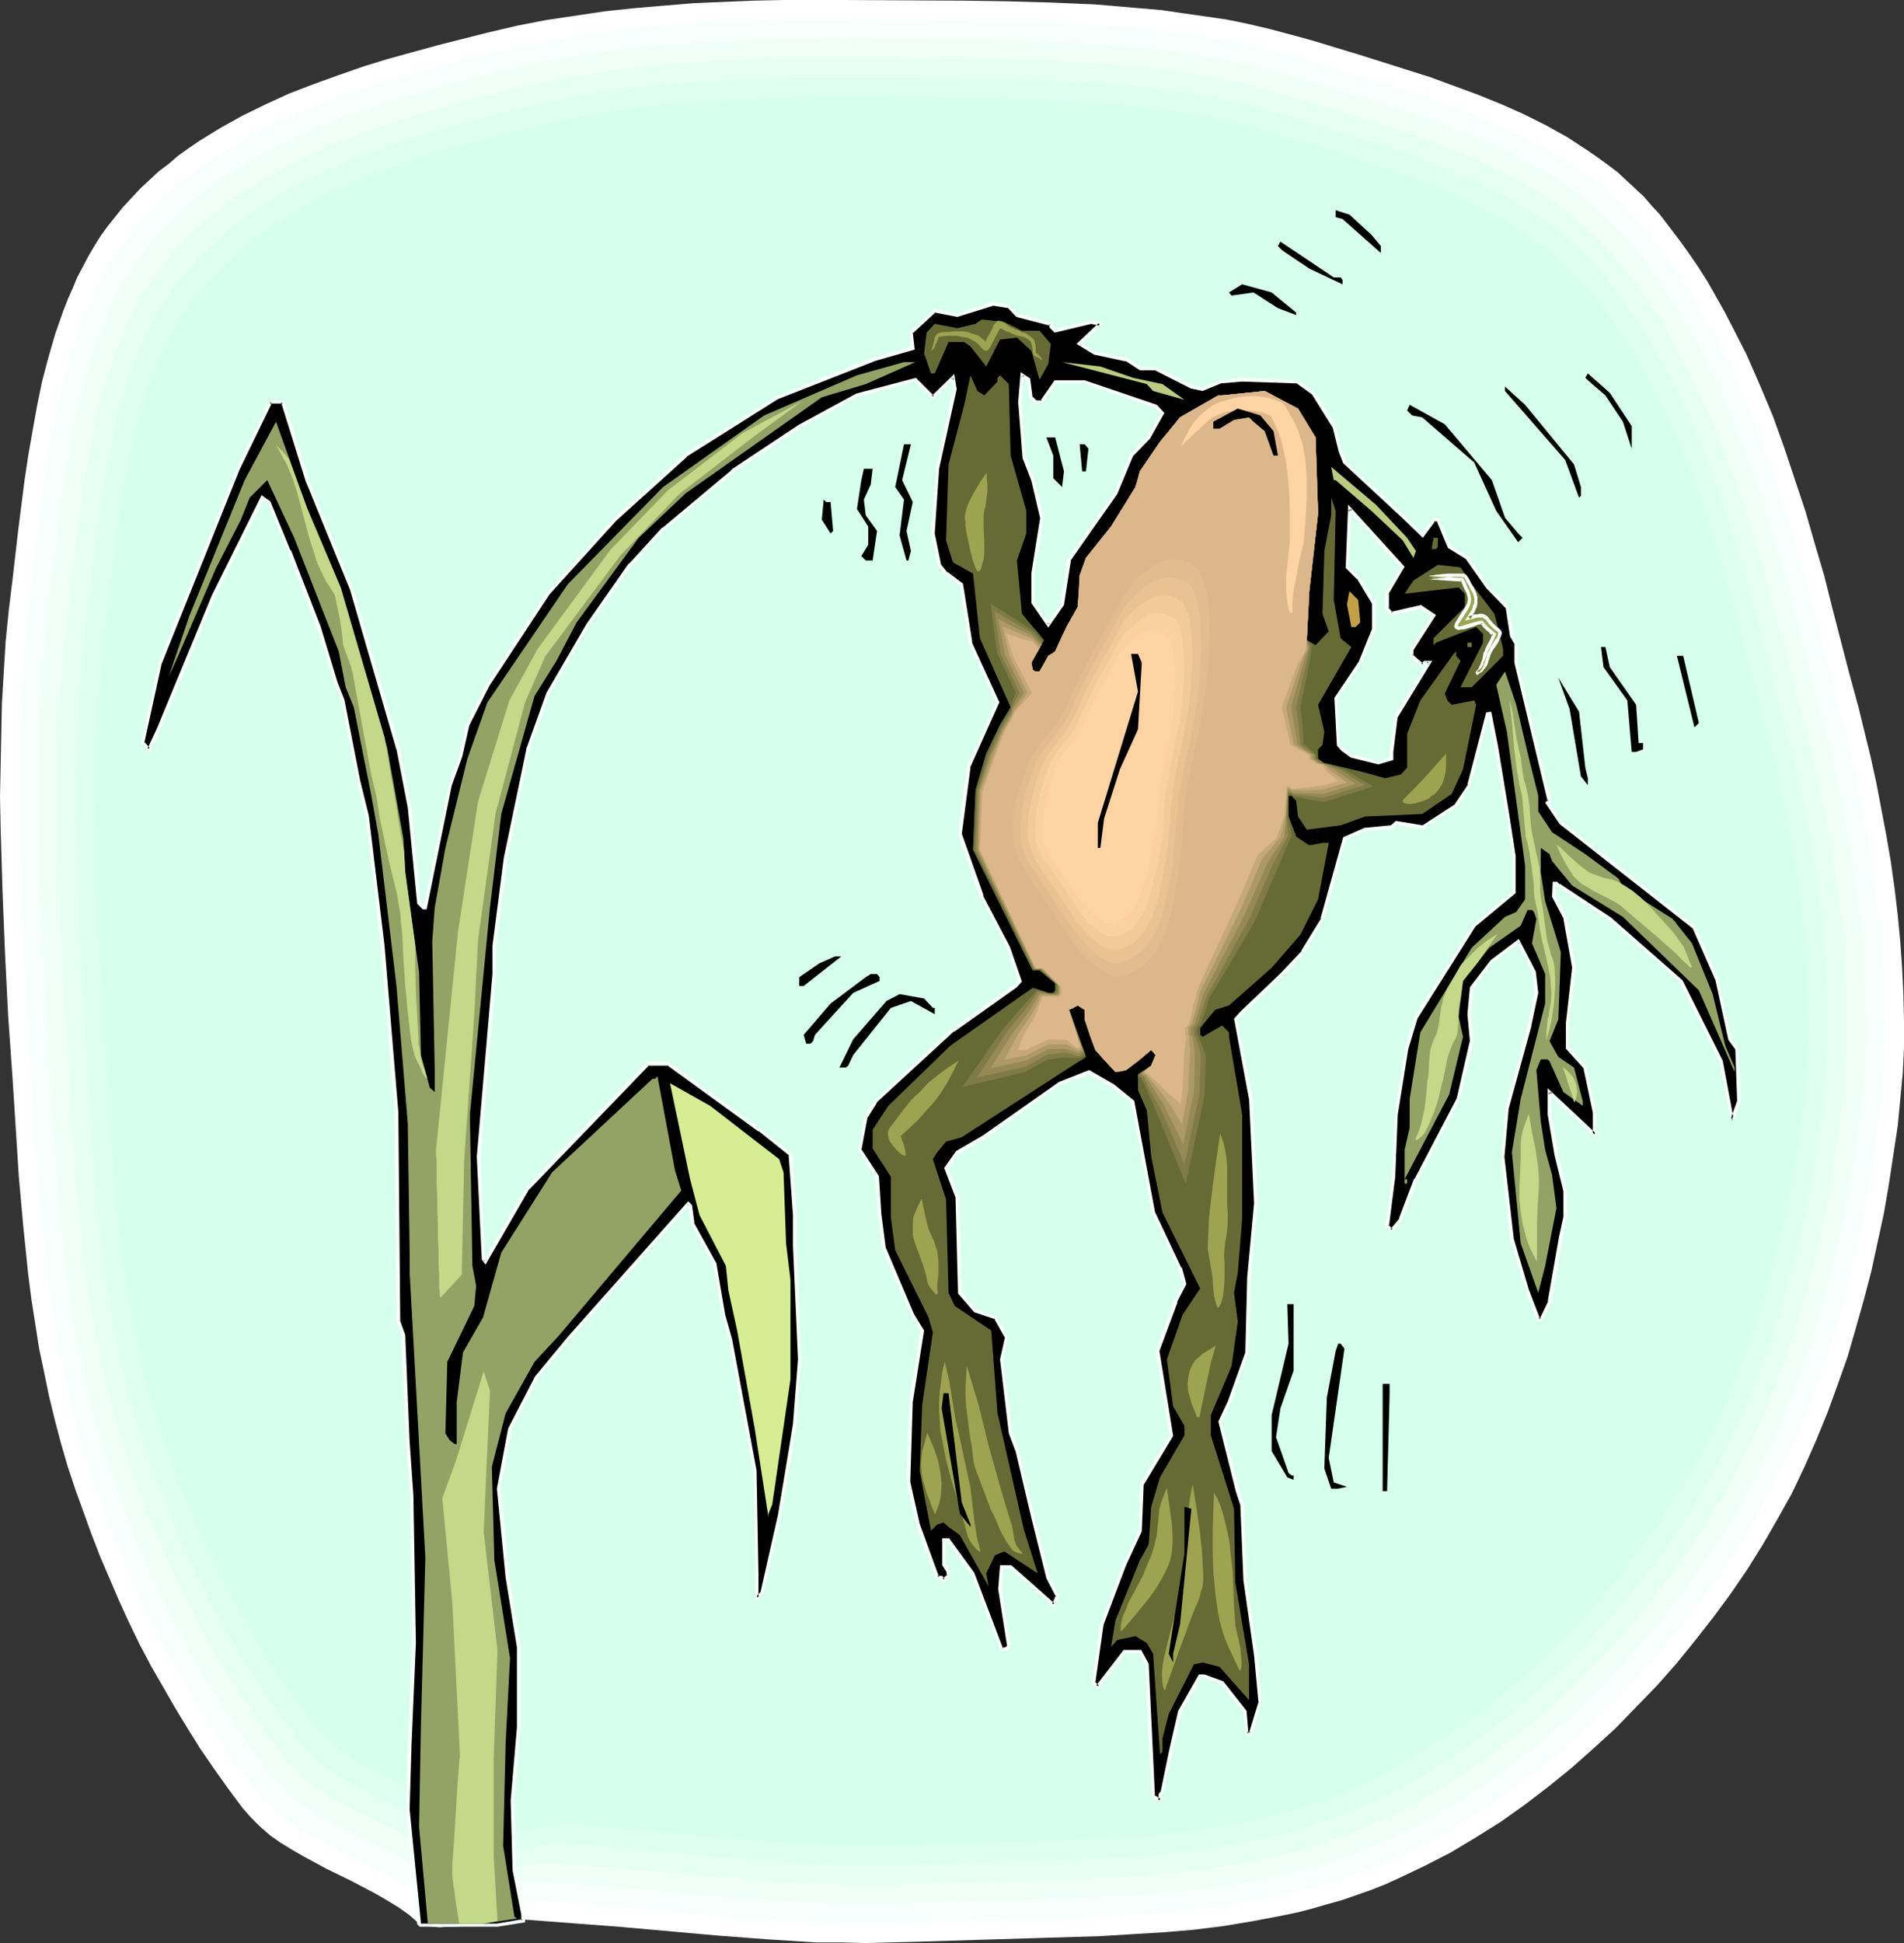 <?xml version="1.0" encoding="UTF-8" standalone="no"?>
<svg
   version="1.0"
   width="129.766mm"
   height="132.364mm"
   id="svg83"
   sodipodi:docname="Frog Hanging.wmf"
   xmlns:inkscape="http://www.inkscape.org/namespaces/inkscape"
   xmlns:sodipodi="http://sodipodi.sourceforge.net/DTD/sodipodi-0.dtd"
   xmlns="http://www.w3.org/2000/svg"
   xmlns:svg="http://www.w3.org/2000/svg">
  <rect width="100%" height="100%" fill="#333333" stroke="none"/>
  <sodipodi:namedview
     id="namedview83"
     pagecolor="#ffffff"
     bordercolor="#000000"
     borderopacity="0.25"
     inkscape:showpageshadow="2"
     inkscape:pageopacity="0.0"
     inkscape:pagecheckerboard="0"
     inkscape:deskcolor="#d1d1d1"
     inkscape:document-units="mm" />
  <defs
     id="defs1">
    <pattern
       id="WMFhbasepattern"
       patternUnits="userSpaceOnUse"
       width="6"
       height="6"
       x="0"
       y="0" />
  </defs>
  <path
     style="fill:#ffffff;fill-opacity:1;fill-rule:evenodd;stroke:none"
     d="m 107.949,495.265 -2.586,-2.262 -2.747,-1.939 -2.909,-1.777 -3.07,-1.777 -6.141,-3.232 -6.302,-3.07 -5.979,-3.232 -3.07,-1.777 -2.909,-1.777 -2.747,-1.939 -2.586,-2.262 -2.262,-2.262 -2.262,-2.585 -3.717,-5.009 -3.555,-5.009 -3.555,-5.171 -3.232,-5.171 -3.232,-5.332 -3.07,-5.332 -3.07,-5.332 -2.909,-5.494 -2.747,-5.656 -2.586,-5.656 -2.424,-5.656 -2.424,-5.656 -2.262,-5.817 -2.101,-5.817 -2.101,-5.817 -1.939,-5.817 -1.778,-6.14 -1.616,-6.14 -1.454,-5.979 -1.293,-6.302 -1.293,-6.14 -0.97,-6.302 -0.97,-6.14 -0.808,-6.302 L 5.979,315.58 4.848,302.976 4.04,290.211 3.232,277.607 2.101,261.61 1.293,245.451 0.646,229.454 0.162,213.295 0,205.216 l 0.162,-8.079 0.162,-7.918 0.162,-8.079 0.485,-8.079 0.485,-7.918 0.808,-8.079 0.97,-7.918 1.454,-12.604 1.616,-12.765 0.97,-6.463 1.131,-6.463 1.131,-6.302 1.293,-6.302 1.616,-6.14 1.778,-6.14 2.101,-5.979 1.131,-2.909 1.293,-2.909 1.131,-2.747 1.454,-2.747 1.454,-2.747 1.616,-2.747 1.616,-2.585 1.778,-2.424 1.939,-2.424 1.939,-2.424 2.262,-2.424 2.262,-2.424 2.262,-2.101 2.424,-2.262 2.586,-1.939 2.424,-2.101 2.747,-1.939 2.586,-1.777 5.494,-3.393 5.818,-3.232 5.979,-2.909 5.979,-2.747 6.302,-2.424 6.302,-2.262 6.464,-2.262 6.302,-1.939 6.464,-1.777 6.464,-1.777 12.766,-3.232 7.595,-1.777 7.434,-1.454 7.595,-1.131 7.595,-1.131 7.595,-0.808 7.595,-0.646 7.757,-0.646 7.595,-0.323 7.757,-0.323 L 201.838,0 h 15.352 l 30.866,0.162 11.312,0.162 11.312,0.323 11.312,0.485 5.818,0.485 5.494,0.485 5.818,0.485 5.494,0.808 5.656,0.808 5.656,0.808 5.494,1.131 5.494,1.293 5.494,1.454 5.333,1.454 12.282,3.717 12.282,3.878 6.141,1.939 6.141,2.262 6.141,2.262 5.979,2.424 5.818,2.585 5.818,2.909 5.494,3.07 5.171,3.393 2.586,1.777 2.424,1.777 2.586,1.939 2.262,2.101 2.262,2.101 2.262,2.101 2.101,2.424 2.101,2.262 2.586,3.393 2.586,3.393 2.424,3.393 2.424,3.555 2.262,3.555 2.101,3.717 2.101,3.717 1.939,3.717 3.878,7.595 3.394,7.756 3.394,8.079 2.909,8.079 2.747,8.241 2.747,8.241 2.424,8.403 2.424,8.241 2.101,8.403 4.363,16.805 2.262,8.241 1.616,6.625 1.616,6.625 1.454,6.625 1.293,6.787 1.293,6.787 1.131,6.625 0.97,6.948 0.808,6.787 0.646,6.787 0.485,6.787 0.323,6.787 0.162,6.787 v 6.787 l -0.323,6.787 -0.646,6.787 -0.646,6.787 -1.131,7.433 -1.131,7.433 -1.293,7.595 -1.616,7.433 -1.616,7.433 -1.939,7.433 -2.101,7.433 -2.101,7.271 -2.586,7.271 -2.586,7.11 -2.909,7.11 -3.07,6.948 -3.232,6.787 -3.717,6.625 -3.717,6.463 -4.04,6.463 -4.202,6.14 -4.525,6.14 -4.686,5.979 -4.848,5.979 -5.01,5.656 -5.333,5.494 -5.333,5.494 -5.656,5.171 -5.656,5.009 -5.979,4.848 -6.141,4.686 -6.141,4.363 -6.464,4.04 -6.464,3.878 -6.626,3.393 -6.787,3.232 -3.555,1.616 -3.717,1.454 -3.717,1.293 -3.717,1.293 -3.555,0.97 -3.878,1.131 -3.717,0.97 -3.878,0.808 -7.595,1.454 -7.757,1.293 -7.918,0.97 -7.757,0.646 -8.08,0.485 -7.918,0.485 -15.998,0.485 -15.837,0.485 -15.837,0.485 -6.464,0.162 -6.302,0.162 -6.302,-0.162 h -6.464 l -12.766,-0.808 -12.766,-0.97 -25.371,-2.262 -12.766,-0.97 -12.766,-0.97 h -0.162 -0.162 -0.323 l -0.323,0.162 -0.646,0.162 h -0.485 l -1.616,0.162 -1.616,0.323 -1.939,0.162 -2.262,0.323 -2.262,0.323 -4.525,0.323 h -2.262 l -1.939,0.162 -1.778,-0.162 -1.616,-0.162 -0.646,-0.162 h -0.485 l -0.485,-0.323 z"
     id="path1" />
  <path
     style="fill:#f7fffc;fill-opacity:1;fill-rule:evenodd;stroke:none"
     d="m 110.696,490.256 -2.424,-2.101 -2.747,-1.939 -2.909,-1.777 -2.909,-1.777 -5.979,-3.07 -6.141,-3.07 -6.141,-3.232 -2.909,-1.616 -2.747,-1.777 -2.747,-1.939 -2.424,-2.101 -2.424,-2.262 -2.101,-2.585 -3.717,-4.848 -3.555,-4.848 -3.232,-5.171 -3.394,-5.009 -3.07,-5.171 -3.07,-5.332 -2.909,-5.332 -2.747,-5.332 -2.747,-5.494 -2.586,-5.494 -2.424,-5.494 -2.424,-5.656 -2.101,-5.656 -2.101,-5.656 -2.101,-5.817 -1.939,-5.656 -1.778,-5.979 -1.454,-5.817 -1.454,-6.14 -1.293,-5.979 -1.131,-6.14 -1.131,-6.14 -0.808,-5.979 -0.808,-6.302 L 10.827,314.287 9.696,301.845 8.726,289.403 8.08,276.961 7.11,261.287 6.141,245.613 5.494,229.777 5.171,213.941 5.01,206.185 v -7.918 l 0.162,-7.918 0.323,-7.756 0.323,-7.918 0.485,-7.918 0.808,-7.756 0.97,-7.756 1.454,-12.442 0.808,-6.14 0.808,-6.463 1.778,-12.604 1.293,-6.14 1.293,-6.302 1.616,-5.979 1.778,-5.979 1.939,-5.817 1.131,-2.909 1.293,-2.747 1.131,-2.747 1.454,-2.747 1.454,-2.747 1.616,-2.424 1.616,-2.585 1.778,-2.424 1.778,-2.424 1.939,-2.424 2.101,-2.424 2.262,-2.262 2.262,-2.101 2.424,-2.101 2.424,-2.101 2.424,-1.939 2.586,-1.777 2.747,-1.939 5.333,-3.232 5.656,-3.232 5.818,-2.909 5.979,-2.585 5.979,-2.424 6.141,-2.262 6.464,-2.101 6.302,-1.939 6.302,-1.777 6.302,-1.616 12.443,-3.232 7.434,-1.616 7.272,-1.454 7.434,-1.293 7.434,-0.97 7.434,-0.808 7.595,-0.808 7.434,-0.485 7.595,-0.323 7.434,-0.323 7.595,-0.162 h 15.19 l 30.058,0.162 11.15,0.162 11.15,0.323 11.15,0.646 11.15,0.808 5.494,0.485 5.494,0.808 5.494,0.646 5.494,0.97 5.333,0.97 5.494,1.293 5.333,1.454 5.333,1.454 11.797,3.717 6.141,1.777 6.141,1.939 5.979,1.939 5.979,2.101 5.979,2.262 5.979,2.424 5.656,2.585 5.656,2.747 5.333,3.07 5.171,3.232 2.586,1.777 2.424,1.777 2.424,1.939 2.262,1.939 2.262,2.101 2.101,2.101 2.101,2.262 1.939,2.262 2.586,3.232 2.586,3.393 2.424,3.393 2.262,3.393 2.262,3.555 2.101,3.555 1.939,3.717 2.101,3.717 3.717,7.433 3.394,7.595 3.232,7.918 2.909,7.918 2.747,7.918 2.424,8.241 2.424,8.079 2.424,8.241 4.363,16.482 4.202,16.159 1.616,6.463 1.616,6.625 1.293,6.463 1.454,6.625 1.131,6.625 1.131,6.625 0.97,6.625 0.808,6.625 0.646,6.625 0.485,6.787 0.162,6.625 0.162,6.787 v 6.625 l -0.323,6.625 -0.485,6.625 -0.808,6.625 -0.97,7.271 -1.131,7.433 -1.293,7.271 -1.454,7.433 -1.778,7.271 -1.778,7.271 -1.939,7.271 -2.262,7.11 -2.424,7.11 -2.586,6.948 -2.909,6.948 -2.909,6.787 -3.232,6.625 -3.555,6.625 -3.717,6.302 -3.878,6.302 -4.202,5.979 -4.363,5.979 -4.686,5.979 -4.686,5.817 -5.01,5.494 -5.01,5.494 -5.333,5.332 -5.494,5.171 -5.656,4.848 -5.818,4.686 -5.979,4.524 -5.979,4.363 -6.302,4.04 -6.464,3.717 -6.464,3.393 -6.626,3.232 -3.555,1.454 -3.555,1.454 -3.555,1.293 -3.555,1.131 -3.717,1.131 -3.717,0.97 -7.434,1.777 -7.595,1.454 -7.595,1.131 -7.595,0.97 -7.757,0.808 -7.757,0.485 -7.918,0.323 -15.514,0.646 -15.675,0.323 -15.352,0.646 -6.302,0.162 h -6.302 -6.141 l -6.302,-0.162 -12.443,-0.646 -12.605,-0.97 -12.443,-1.131 -12.605,-1.131 -12.443,-1.131 -12.443,-0.808 h -0.162 -0.162 -0.323 -0.323 l -0.485,0.162 -0.646,0.162 -1.454,0.162 -1.778,0.162 -1.939,0.323 -2.101,0.323 -2.101,0.162 -4.525,0.323 -2.101,0.162 h -1.939 -1.778 l -1.454,-0.323 h -0.646 l -0.646,-0.162 -0.485,-0.162 z"
     id="path2" />
  <path
     style="fill:#effff7;fill-opacity:1;fill-rule:evenodd;stroke:none"
     d="m 113.443,485.408 -2.424,-2.101 -2.586,-1.939 -2.909,-1.777 -2.909,-1.777 -5.818,-2.909 -3.07,-1.616 -3.07,-1.454 -5.818,-3.07 -2.909,-1.616 -2.747,-1.777 -2.586,-1.939 -2.586,-1.939 -2.262,-2.262 -2.101,-2.424 -3.555,-4.848 -3.394,-4.848 -3.394,-4.848 -3.232,-5.009 -3.07,-5.009 -2.909,-5.171 -2.909,-5.332 -2.747,-5.171 -2.586,-5.332 -2.586,-5.494 -2.424,-5.332 -2.262,-5.494 -2.101,-5.656 -2.101,-5.494 -1.939,-5.656 -1.939,-5.656 -1.616,-5.817 -1.616,-5.817 -1.454,-5.817 -1.131,-5.979 -1.131,-5.979 -1.131,-5.979 -0.808,-5.979 -0.808,-6.14 -1.293,-11.957 -0.97,-12.119 -0.485,-6.14 -0.485,-6.14 -0.808,-12.119 -1.778,-30.863 -0.646,-15.351 -0.323,-15.512 -0.162,-7.756 v -7.756 l 0.162,-7.595 0.323,-7.756 0.323,-7.595 0.485,-7.756 0.808,-7.756 0.808,-7.595 1.616,-12.119 1.454,-12.281 0.97,-6.14 0.97,-6.14 1.131,-6.14 1.293,-6.14 1.616,-5.817 1.616,-5.979 1.939,-5.656 2.424,-5.494 1.131,-2.747 1.293,-2.585 1.454,-2.747 1.454,-2.424 1.778,-2.585 1.616,-2.424 1.778,-2.262 1.939,-2.424 2.101,-2.262 2.262,-2.262 2.262,-2.101 2.262,-2.101 2.424,-1.939 2.424,-1.939 2.424,-1.777 2.586,-1.777 5.333,-3.393 5.494,-3.07 5.818,-2.747 5.818,-2.585 5.979,-2.424 5.979,-2.101 6.141,-2.101 6.141,-1.939 6.302,-1.777 6.141,-1.616 12.282,-3.232 7.11,-1.616 7.272,-1.293 7.272,-1.293 7.272,-0.97 7.272,-0.808 7.434,-0.646 7.272,-0.485 7.434,-0.323 7.434,-0.323 7.272,-0.162 14.867,-0.162 29.573,0.323 10.827,0.162 10.827,0.323 10.989,0.485 10.989,0.97 5.333,0.485 5.494,0.646 5.333,0.808 5.333,0.97 5.333,0.97 5.333,1.131 5.171,1.454 5.333,1.454 5.656,1.777 5.979,1.777 11.797,3.717 5.979,1.777 5.818,2.101 5.818,2.262 5.818,2.262 5.656,2.585 5.333,2.747 5.494,2.909 5.01,3.232 2.424,1.777 2.424,1.777 2.262,1.777 2.262,1.939 2.262,2.101 2.101,2.101 2.101,2.101 1.939,2.262 2.586,3.232 2.424,3.232 2.262,3.393 2.262,3.393 2.262,3.393 2.101,3.555 1.939,3.555 1.939,3.555 3.555,7.271 3.394,7.595 3.07,7.595 2.909,7.756 2.747,7.918 2.424,7.918 2.424,8.079 2.262,8.079 4.202,15.997 2.101,8.079 2.101,7.918 1.616,6.302 1.454,6.302 1.454,6.463 1.293,6.463 1.131,6.463 1.131,6.463 0.97,6.625 0.808,6.463 0.646,6.625 0.323,6.463 0.323,6.463 0.162,6.625 v 6.463 l -0.323,6.625 -0.485,6.463 -0.808,6.463 -0.97,7.11 -1.131,7.271 -1.293,7.271 -1.454,7.11 -1.616,7.11 -1.778,7.11 -1.939,7.11 -2.262,7.11 -2.262,6.787 -2.586,6.948 -2.747,6.787 -2.909,6.625 -3.232,6.463 -3.394,6.463 -3.555,6.302 -4.04,6.14 -4.04,5.979 -4.202,5.817 -4.525,5.656 -4.686,5.817 -4.848,5.332 -5.01,5.494 -5.171,5.171 -5.333,5.009 -5.656,4.848 -5.656,4.524 -5.818,4.524 -5.979,4.201 -5.979,3.878 -6.464,3.717 -6.302,3.232 -6.464,3.07 -3.394,1.454 -3.555,1.454 -3.555,1.293 -3.555,1.131 -3.555,1.131 -3.717,0.97 -7.11,1.777 -7.434,1.454 -7.434,1.131 -7.595,0.808 -7.595,0.808 -7.595,0.485 -7.757,0.323 -15.19,0.646 -15.19,0.323 -15.19,0.485 -6.141,0.323 h -6.141 -6.141 l -6.141,-0.323 -12.282,-0.646 -12.282,-0.808 -12.12,-1.131 -12.282,-1.131 -12.282,-0.97 -12.282,-0.808 v 0 h -0.162 -0.323 -0.323 l -0.646,0.162 -0.485,0.162 -1.454,0.162 -1.616,0.162 -1.939,0.323 -2.101,0.162 -2.101,0.323 -4.363,0.323 -2.101,0.162 h -1.939 l -1.778,-0.162 -1.454,-0.162 -0.646,-0.162 -0.485,-0.162 -0.485,-0.162 z"
     id="path3" />
  <path
     style="fill:#e5fff4;fill-opacity:1;fill-rule:evenodd;stroke:none"
     d="m 116.19,480.399 -2.424,-1.939 -2.586,-1.939 -2.747,-1.777 -2.747,-1.616 -5.818,-3.07 -5.979,-2.747 -5.818,-3.07 -2.747,-1.616 -2.586,-1.777 -2.747,-1.777 -2.262,-2.101 -2.262,-2.101 -2.101,-2.424 -3.555,-4.686 -3.232,-4.686 -3.232,-4.848 -3.232,-4.848 -3.07,-5.009 -2.909,-5.009 -2.747,-5.171 -2.747,-5.171 -2.586,-5.171 -2.424,-5.332 -2.262,-5.332 -2.424,-5.332 -2.101,-5.494 -1.939,-5.332 -1.939,-5.494 -1.778,-5.656 -1.778,-5.656 -1.454,-5.656 -1.454,-5.817 -1.131,-5.817 -1.131,-5.817 -0.97,-5.817 -0.97,-5.817 -0.646,-5.979 -1.293,-11.796 -0.97,-11.957 -0.97,-11.957 -0.646,-11.796 -0.97,-15.028 -0.808,-15.189 -0.646,-15.189 -0.485,-15.028 v -7.595 -7.595 l 0.162,-7.433 0.162,-7.595 0.485,-7.595 0.485,-7.433 0.808,-7.595 0.808,-7.595 0.646,-5.817 0.808,-5.979 1.454,-11.957 0.808,-5.979 1.131,-6.14 0.97,-5.979 1.293,-5.979 1.454,-5.817 1.778,-5.656 1.939,-5.656 2.262,-5.332 1.131,-2.747 1.293,-2.585 1.454,-2.585 1.454,-2.424 1.616,-2.424 1.778,-2.424 1.778,-2.262 1.778,-2.262 2.101,-2.262 2.101,-2.262 2.262,-2.101 2.101,-1.939 2.424,-1.939 2.424,-1.939 2.424,-1.777 2.586,-1.616 5.171,-3.232 5.333,-3.07 5.494,-2.747 5.818,-2.585 5.818,-2.262 5.979,-2.262 5.979,-1.939 5.979,-1.939 6.141,-1.777 5.979,-1.616 12.12,-3.07 6.949,-1.454 7.11,-1.454 7.11,-1.131 7.11,-0.97 7.272,-0.808 7.11,-0.646 7.272,-0.485 7.11,-0.323 7.272,-0.323 7.272,-0.162 h 14.544 l 28.926,0.162 10.666,0.162 10.666,0.323 10.504,0.485 10.827,0.808 5.171,0.485 5.333,0.808 5.333,0.646 5.171,0.97 5.171,0.97 5.333,1.131 5.01,1.454 5.171,1.454 11.474,3.393 11.474,3.555 5.979,1.939 5.656,1.939 5.818,2.262 5.494,2.262 5.656,2.424 5.333,2.747 5.171,2.909 5.01,3.07 2.424,1.777 2.262,1.616 2.262,1.939 2.262,1.939 2.262,1.939 1.939,2.101 2.101,2.101 1.939,2.262 2.424,3.07 2.424,3.232 2.262,3.232 2.262,3.232 2.101,3.393 2.101,3.555 1.778,3.393 1.939,3.555 3.555,7.271 3.394,7.271 2.909,7.433 2.909,7.595 2.586,7.756 2.424,7.756 2.424,7.918 2.101,7.756 4.202,15.836 4.04,15.512 1.616,6.14 1.454,6.302 2.747,12.604 1.131,6.302 0.97,6.463 0.97,6.302 0.808,6.463 0.646,6.463 0.485,6.302 0.162,6.463 0.162,6.302 -0.162,6.463 -0.162,6.463 -0.485,6.302 -0.808,6.302 -0.97,7.11 -1.131,6.948 -1.131,7.11 -1.454,6.948 -1.616,7.11 -1.778,6.948 -1.939,6.948 -2.101,6.787 -2.424,6.948 -2.424,6.625 -2.586,6.625 -3.07,6.463 -3.07,6.463 -3.232,6.302 -3.717,6.14 -3.717,5.979 -4.04,5.817 -4.202,5.817 -4.363,5.656 -4.525,5.494 -4.686,5.332 -5.01,5.332 -5.01,5.009 -5.333,5.009 -5.494,4.686 -5.494,4.524 -5.656,4.363 -5.818,4.04 -6.141,3.717 -6.141,3.717 -6.141,3.232 -6.464,3.07 -3.394,1.454 -3.394,1.293 -3.394,1.131 -3.555,1.293 -3.394,0.97 -3.555,0.97 -7.11,1.777 -7.272,1.293 -7.272,1.293 -7.434,0.808 -7.434,0.646 -7.434,0.646 -7.434,0.323 -15.029,0.485 -14.867,0.323 -14.867,0.646 -5.979,0.162 h -5.979 -5.979 l -5.979,-0.162 -12.12,-0.646 -11.958,-0.97 -11.958,-0.97 -11.958,-1.131 -12.12,-0.97 -11.958,-0.808 v 0 h -0.162 -0.323 l -0.323,0.162 -1.131,0.162 -1.454,0.162 -1.616,0.162 -1.778,0.323 -2.101,0.162 -2.101,0.162 -4.202,0.485 h -2.101 -1.939 -1.616 l -1.454,-0.162 -0.646,-0.162 -0.485,-0.162 -0.485,-0.162 z"
     id="path4" />
  <path
     style="fill:#ddfff2;fill-opacity:1;fill-rule:evenodd;stroke:none"
     d="m 118.937,475.551 -2.424,-1.939 -2.424,-1.777 -2.747,-1.777 -2.747,-1.616 -5.656,-2.909 -5.818,-2.909 -5.656,-2.909 -2.747,-1.616 -2.586,-1.616 -2.586,-1.777 -2.262,-2.101 -2.262,-2.101 -1.939,-2.424 -3.394,-4.524 -3.394,-4.524 -3.07,-4.848 -3.232,-4.686 -2.909,-4.848 -2.909,-5.009 -2.747,-5.009 -2.586,-5.009 -2.586,-5.171 -2.424,-5.171 -2.262,-5.171 -2.101,-5.332 -2.101,-5.332 -2.101,-5.332 -1.778,-5.332 -1.778,-5.494 -1.616,-5.494 -1.454,-5.656 -1.454,-5.656 -1.131,-5.656 -1.131,-5.656 -0.97,-5.817 -0.808,-5.656 -0.808,-5.817 -1.293,-11.634 -0.97,-11.473 -1.454,-23.269 -1.778,-29.57 -0.646,-14.866 -0.323,-14.866 -0.162,-7.271 v -7.433 l 0.162,-7.433 0.323,-7.433 0.323,-7.271 0.485,-7.433 0.808,-7.433 0.808,-7.271 1.293,-11.634 1.616,-11.796 0.808,-5.817 0.97,-5.979 1.131,-5.817 1.131,-5.817 1.454,-5.656 1.778,-5.656 1.778,-5.494 2.262,-5.332 1.131,-2.585 1.293,-2.585 1.454,-2.424 1.454,-2.424 1.454,-2.424 1.616,-2.262 1.778,-2.262 1.939,-2.262 1.939,-2.262 2.101,-2.101 2.101,-1.939 2.262,-2.101 2.262,-1.939 2.262,-1.777 5.01,-3.393 5.01,-3.232 5.333,-2.909 5.494,-2.747 5.494,-2.424 5.818,-2.262 5.818,-2.101 5.818,-2.101 5.979,-1.777 5.818,-1.616 5.979,-1.616 11.797,-3.07 6.787,-1.454 6.949,-1.454 6.949,-1.131 6.949,-0.97 7.11,-0.646 6.949,-0.646 7.11,-0.485 7.11,-0.485 7.11,-0.162 7.11,-0.162 h 14.221 14.059 l 14.221,0.162 10.342,0.162 10.504,0.323 10.504,0.485 10.342,0.808 5.171,0.485 5.171,0.646 5.171,0.808 5.171,0.808 5.01,0.97 5.171,1.131 5.01,1.293 5.01,1.454 11.15,3.393 5.656,1.777 5.656,1.777 5.656,1.777 5.656,1.939 5.656,2.262 5.494,2.262 5.333,2.262 5.333,2.747 5.01,2.747 4.848,3.07 4.686,3.393 2.262,1.777 2.101,1.939 2.101,1.777 2.101,2.101 1.939,2.101 1.939,2.101 2.424,3.07 2.262,3.232 2.262,3.07 2.262,3.232 2.101,3.393 1.939,3.232 1.939,3.555 1.778,3.393 3.555,7.11 3.232,7.11 2.909,7.433 2.747,7.433 2.586,7.433 2.424,7.756 2.262,7.595 2.101,7.756 4.202,15.512 3.878,15.189 1.616,6.14 1.454,5.979 1.293,6.14 1.293,6.302 1.131,6.14 0.97,6.14 0.97,6.302 0.808,6.302 0.485,6.302 0.485,6.302 0.323,6.14 0.162,6.302 -0.162,6.302 -0.162,6.302 -0.646,6.14 -0.646,6.14 -0.97,6.948 -1.131,6.948 -1.131,6.787 -1.454,6.948 -1.454,6.787 -1.778,6.948 -1.939,6.625 -1.939,6.787 -2.424,6.625 -2.424,6.625 -2.586,6.463 -2.747,6.302 -3.07,6.302 -3.394,6.14 -3.555,5.979 -3.555,5.979 -4.04,5.656 -4.04,5.656 -4.363,5.494 -4.525,5.494 -4.525,5.171 -4.848,5.171 -5.01,5.009 -5.171,4.848 -5.171,4.524 -5.494,4.524 -5.656,4.201 -5.656,4.04 -5.818,3.716 -5.979,3.555 -6.141,3.232 -6.302,2.909 -3.232,1.293 -3.394,1.454 -3.394,1.131 -3.394,1.131 -3.394,1.131 -3.394,0.97 -7.11,1.616 -7.11,1.293 -7.11,1.131 -7.11,0.808 -7.272,0.808 -7.434,0.485 -7.272,0.323 -14.706,0.485 -14.544,0.485 -14.544,0.485 -5.818,0.162 h -5.979 -5.818 l -5.818,-0.162 -11.797,-0.646 -11.635,-0.97 -11.797,-0.97 -11.797,-1.131 -11.635,-0.97 -11.797,-0.808 v 0 l -0.162,0.162 h -0.323 -0.323 l -1.131,0.162 -1.293,0.323 -1.616,0.162 -1.939,0.162 -1.939,0.162 -2.101,0.323 -4.202,0.323 h -1.939 l -1.778,0.162 -1.778,-0.162 -1.293,-0.162 -0.646,-0.162 h -0.485 l -0.485,-0.323 z"
     id="path5" />
  <path
     style="fill:#d6ffed;fill-opacity:1;fill-rule:evenodd;stroke:none"
     d="m 121.846,470.704 -2.424,-2.101 -2.424,-1.777 -2.586,-1.616 -2.747,-1.454 -5.656,-2.909 -2.747,-1.454 -2.909,-1.454 -5.494,-2.747 -2.747,-1.616 -2.424,-1.616 -2.586,-1.777 -2.262,-1.939 -2.101,-2.101 -2.101,-2.262 -3.232,-4.524 -3.232,-4.524 -3.232,-4.524 -2.909,-4.686 -2.909,-4.848 -2.747,-4.848 -2.747,-4.848 -2.586,-5.009 -2.424,-5.009 -2.424,-5.009 -2.262,-5.171 -2.101,-5.171 -2.101,-5.171 -1.939,-5.171 -1.778,-5.171 -1.778,-5.332 -1.616,-5.494 -1.454,-5.494 -1.293,-5.494 -1.131,-5.494 -1.131,-5.656 -0.97,-5.656 -0.808,-5.494 -0.646,-5.656 -1.293,-11.473 -0.97,-11.311 -0.808,-11.473 -0.646,-11.311 -1.778,-28.924 -0.646,-14.381 -0.323,-14.543 -0.162,-7.271 0.162,-7.271 v -7.11 l 0.323,-7.271 0.323,-7.271 0.646,-7.271 0.485,-7.11 0.97,-7.11 1.293,-11.311 0.808,-5.817 0.646,-5.817 0.808,-5.817 0.97,-5.817 1.131,-5.656 1.131,-5.656 1.454,-5.656 1.616,-5.332 1.939,-5.494 2.101,-5.171 1.131,-2.585 1.293,-2.424 1.293,-2.424 1.454,-2.424 1.454,-2.262 1.616,-2.262 1.778,-2.262 1.778,-2.262 1.939,-2.101 2.101,-2.101 2.101,-1.939 2.101,-1.939 2.262,-1.939 2.262,-1.777 4.848,-3.393 5.01,-3.07 5.171,-2.909 5.171,-2.585 5.494,-2.424 5.656,-2.262 5.656,-2.101 5.656,-1.939 5.818,-1.777 5.818,-1.616 5.979,-1.616 11.474,-2.909 6.626,-1.454 6.787,-1.293 6.787,-1.131 6.949,-0.97 6.787,-0.808 6.787,-0.485 6.949,-0.485 6.949,-0.323 13.898,-0.485 13.898,-0.162 27.634,0.323 10.181,0.162 10.181,0.323 10.342,0.485 10.181,0.808 5.01,0.485 5.171,0.646 5.01,0.646 5.01,0.808 5.01,1.131 4.848,0.97 5.01,1.293 4.848,1.454 10.989,3.232 11.15,3.555 5.494,1.777 5.494,1.939 5.494,2.101 5.494,2.101 5.171,2.424 5.171,2.585 5.01,2.747 4.686,3.07 4.525,3.232 2.262,1.777 2.101,1.777 2.101,1.939 1.939,1.939 1.939,1.939 1.778,2.262 2.424,2.909 2.262,3.07 2.262,3.232 2.101,3.07 2.101,3.232 1.939,3.393 3.555,6.625 3.555,6.948 3.07,6.948 2.909,7.11 2.747,7.271 2.424,7.433 2.424,7.433 2.101,7.595 2.101,7.433 4.04,15.189 3.878,15.028 1.616,5.817 1.293,5.979 1.454,5.979 1.131,6.14 1.131,5.979 0.97,6.14 0.97,6.14 0.646,6.14 0.646,6.14 0.485,6.14 0.162,5.979 0.162,6.302 v 6.14 l -0.323,5.979 -0.485,6.14 -0.646,5.979 -0.97,6.787 -0.97,6.787 -1.293,6.625 -1.293,6.787 -1.616,6.787 -1.616,6.625 -1.778,6.625 -2.101,6.625 -2.262,6.463 -2.424,6.463 -2.424,6.302 -2.909,6.302 -2.909,6.14 -3.232,5.979 -3.394,5.817 -3.717,5.817 -3.717,5.494 -4.04,5.494 -4.202,5.494 -4.363,5.332 -4.525,5.171 -4.686,4.848 -5.01,5.009 -5.01,4.686 -5.171,4.524 -5.333,4.363 -5.333,4.04 -5.656,3.878 -5.818,3.716 -5.818,3.393 -5.979,3.232 -6.141,2.909 -3.232,1.454 -3.232,1.293 -3.394,1.131 -3.232,1.131 -6.787,1.939 -6.787,1.616 -6.949,1.293 -6.949,1.131 -7.11,0.808 -7.11,0.646 -7.11,0.485 -7.11,0.323 -14.382,0.485 -14.382,0.485 -14.059,0.323 -5.818,0.323 h -5.656 -5.818 l -5.818,-0.162 -11.474,-0.646 -11.474,-0.808 -11.474,-1.131 -11.474,-0.97 -11.474,-0.97 -11.474,-0.808 v 0 h -0.162 -0.323 l -0.323,0.162 -1.131,0.162 -1.293,0.162 -1.616,0.162 -1.778,0.323 -3.878,0.485 -4.04,0.323 h -2.101 -1.778 -1.616 l -1.293,-0.162 -0.646,-0.162 -0.485,-0.162 -0.323,-0.162 z"
     id="path6" />
  <path
     style="fill:#000000;fill-opacity:1;fill-rule:evenodd;stroke:none"
     d="m 353.257,60.434 2.424,2.909 v 1.777 l -9.858,-8.726 -1.778,-0.485 v -1.777 l 3.555,1.131 z"
     id="path7" />
  <path
     style="fill:#000000;fill-opacity:1;fill-rule:evenodd;stroke:none"
     d="m 345.339,71.422 0.485,0.646 v 1.131 l -8.565,-4.04 -6.949,-4.686 -1.131,-1.131 0.646,-1.131 13.736,9.21 z"
     id="path8" />
  <path
     style="fill:#000000;fill-opacity:1;fill-rule:evenodd;stroke:none"
     d="m 333.865,80.47 v 0.646 l -4.686,-1.777 -6.302,-4.04 -5.656,0.808 -0.646,-0.808 3.394,-2.101 7.595,2.101 z"
     id="path9" />
  <path
     style="fill:#000000;fill-opacity:1;fill-rule:evenodd;stroke:none"
     d="m 357.297,152.862 4.04,-6.787 -13.736,-15.028 -0.646,15.028 2.909,2.747 4.04,6.302 v 6.948 l -3.555,8.564 -6.302,9.21 0.646,11.957 1.131,1.131 2.262,1.777 6.949,1.777 3.394,-1.131 v -1.777 l 1.293,-9.21 8.403,-13.735 h -1.131 l -0.646,0.485 -2.586,-2.262 v -1.616 l 5.494,-8.726 -3.394,-2.262 -7.434,1.777 -1.131,-1.293 z m -95.344,-71.745 8.726,2.262 v 0.646 l 1.131,1.131 9.211,-2.262 2.424,0.485 -5.333,5.171 4.04,2.424 7.918,1.616 3.555,2.262 h 4.04 l 9.211,4.686 2.909,0.646 4.363,-1.939 5.818,-0.485 14.382,0.485 4.04,2.909 5.171,8.564 1.778,6.463 0.97,2.909 15.514,14.22 4.525,4.524 2.909,-4.04 h 1.131 l 2.909,6.948 4.686,2.909 5.171,7.595 5.01,5.009 1.293,7.433 1.131,1.777 v 5.171 l 8.565,35.549 -0.485,0.485 3.394,5.171 34.421,26.985 5.656,13.25 3.394,15.512 1.778,2.262 0.646,13.735 -1.778,4.524 v 0.646 l -2.747,-15.512 -10.342,-20.683 -18.422,-15.997 -13.251,-8.564 -0.485,-0.485 h -0.646 v 3.232 l 2.909,5.817 2.262,12.604 -1.616,14.381 v 6.302 l 4.525,5.009 2.424,11.473 v 5.817 l -11.635,-10.988 v 5.817 l 1.778,10.342 2.262,9.21 v 6.948 l -1.131,5.171 -2.909,16.482 -2.262,4.686 h -0.646 l -2.747,-7.595 -4.04,-13.089 -2.262,-21.33 0.97,-12.604 5.818,-21.168 1.778,-8.403 -0.646,-5.332 -4.04,-7.918 -6.787,5.171 -5.171,6.787 -0.646,6.787 0.646,6.948 -3.394,14.866 -10.989,20.683 -3.878,10.18 -2.424,3.07 -1.131,-1.293 1.778,-12.604 0.646,-15.997 2.747,-17.128 2.262,-8.079 15.029,-23.43 10.181,-8.726 v -9.049 l -1.778,-11.634 -2.747,-16.482 -1.778,-8.726 h -0.485 l -4.686,18.421 -3.394,5.171 -8.726,5.656 -6.626,-1.131 -1.293,1.131 -6.787,0.646 -5.333,2.262 -5.656,20.683 -5.01,8.564 -5.333,5.656 -10.342,9.857 -1.778,1.777 4.04,20.522 1.293,26.985 -1.778,18.906 -0.646,19.39 -4.525,12.765 -2.424,5.009 4.686,17.936 1.131,3.393 0.646,19.552 2.909,19.39 1.131,12.119 -2.424,7.918 h -1.131 l -0.485,-5.494 -5.818,-7.595 -4.525,-1.777 h -1.131 l -5.171,9.372 -2.262,9.695 -2.262,10.826 -0.646,0.646 v 1.616 l -1.778,-1.131 -1.616,-33.933 -1.778,-3.393 h -3.878 l -6.949,9.21 -1.131,-1.131 2.101,-15.028 5.979,-15.351 3.878,-8.726 0.485,-11.957 7.595,-12.604 -3.555,-21.653 4.686,-12.765 2.262,-4.524 -1.131,-4.04 -6.949,-14.381 -3.878,-21.814 -1.293,-6.787 -5.171,-4.04 -6.302,-3.555 -7.434,2.909 -19.392,13.896 -6.949,3.878 -2.909,4.04 2.909,7.433 0.646,24.723 4.04,4.686 5.01,1.616 2.909,5.171 -1.131,5.656 2.262,19.067 1.616,4.524 4.04,17.128 4.04,15.512 2.424,4.686 -1.131,2.262 -10.989,-9.857 h -2.262 l -0.485,5.817 2.262,14.381 v 0.485 l -0.646,0.485 h -1.131 l -7.434,-19.39 -6.302,-8.564 h -1.293 v 6.302 l 1.293,1.616 v 1.293 l -1.293,1.131 -0.485,-0.646 h -1.131 l -5.01,-13.735 -2.424,-10.826 0.646,-20.683 2.909,-18.421 -2.424,-4.04 -7.434,-17.128 -1.131,-8.564 -0.646,-9.857 -4.363,-6.948 1.454,-8.403 2.424,-4.04 20.038,-18.421 16.16,-11.311 0.97,-1.293 -2.747,-8.564 -6.949,-13.25 -5.656,-15.997 2.262,-17.128 7.434,-16.805 -6.949,-15.351 -2.262,-15.028 -4.04,-2.747 -1.778,-2.262 -1.616,-8.079 1.131,-16.643 4.525,-20.522 -0.485,-2.909 -5.171,5.009 -4.525,-4.524 -15.029,4.04 -14.867,7.918 -17.13,11.634 -17.938,14.866 -8.403,9.21 -10.989,15.351 -10.181,17.775 -5.171,14.381 -5.818,28.116 -2.909,22.461 v 7.271 l -4.04,47.022 1.131,26.339 0.646,0.646 10.989,-18.906 30.866,-31.994 h 5.171 l 23.432,16.967 8.08,6.463 1.131,15.512 v 7.918 l 1.131,29.247 -1.131,16.643 -1.131,6.948 -2.909,16.482 -4.525,20.198 -1.131,1.131 v -6.302 l -0.646,-26.339 -6.302,-33.933 -1.616,-6.302 -2.424,-13.089 -5.656,-10.342 -0.646,-4.524 -0.485,-0.646 -30.542,34.418 -8.565,10.342 -6.787,13.089 -2.909,15.512 2.262,22.945 2.909,17.775 v 20.683 l -1.616,18.906 0.485,17.775 2.262,11.634 v 1.454 l -6.787,1.293 h -19.554 l -0.485,-0.485 -2.909,-29.409 0.485,-16.643 1.131,-26.177 -0.485,-37.973 -1.131,-13.735 -1.131,-27.47 -1.293,-3.555 -0.485,-53.97 -3.555,-42.821 -4.04,-33.287 -2.101,-9.21 -4.04,-20.683 -1.778,-4.524 -4.525,-14.381 -7.595,-19.552 -5.01,-12.604 -1.939,-1.131 -12.443,25.208 -14.382,34.418 -2.424,5.171 -1.454,-1.616 4.525,-20.683 20.038,-49.93 8.08,-16.482 v -0.808 h 3.394 l 6.302,20.198 11.312,28.116 12.12,41.205 2.909,15.028 2.424,24.561 1.131,1.131 h 0.485 l 6.302,-31.51 2.747,-7.433 1.778,-8.079 5.171,-10.342 15.675,-23.43 17.13,-19.067 18.261,-16.482 23.594,-15.028 24.563,-9.695 10.342,-2.909 -0.485,-4.04 6.141,-5.656 5.818,1.131 9.211,-2.909 4.04,0.646 z m 3.717,21.168 -0.646,-4.524 -1.778,-1.131 -0.646,6.787 1.131,14.381 2.262,5.817 2.424,9.695 -2.424,14.381 v 7.433 l 4.04,5.656 3.555,-5.171 1.778,-11.311 11.958,-17.29 4.04,-9.695 4.525,-4.686 3.555,-6.302 -1.778,-1.777 -18.261,-6.302 h -7.595 l -3.394,5.171 h -1.778 z"
     id="path10" />
  <path
     style="fill:#f7fffc;fill-opacity:1;fill-rule:evenodd;stroke:none"
     d="m 357.782,152.862 -0.162,0.162 4.202,-7.11 -14.544,-15.997 -0.646,16.32 2.909,2.909 v -0.162 l 3.878,6.463 v -0.323 6.948 -0.162 l -3.394,8.403 v 0 l -6.302,9.372 0.646,12.281 1.131,1.293 v 0 l 2.424,1.777 7.11,1.777 3.878,-1.131 v -2.101 0 l 1.131,-9.049 v 0.162 l 8.888,-14.543 h -2.101 l -0.808,0.808 h 0.646 l -2.747,-2.424 0.162,0.323 v -1.616 0.162 l 5.818,-9.049 -3.878,-2.585 -7.757,1.777 0.485,0.162 -1.131,-1.293 0.162,0.323 v -3.878 l -0.97,-0.162 v 4.201 l 1.454,1.616 7.757,-1.777 h -0.323 l 3.394,2.101 -0.162,-0.646 -5.656,8.887 v 1.939 l 3.07,2.747 0.97,-0.808 h -0.323 1.131 l -0.323,-0.646 -8.565,13.896 -1.293,9.372 v 0 1.777 l 0.323,-0.485 -3.394,1.131 h 0.323 l -6.949,-1.777 v 0 l -2.101,-1.616 v 0 l -1.131,-1.131 0.162,0.323 -0.646,-11.957 v 0.162 l 6.141,-9.21 3.717,-8.726 v -7.11 l -4.202,-6.463 -2.909,-2.747 0.162,0.323 0.646,-15.028 -0.808,0.323 13.736,15.028 v -0.646 l -4.202,6.948 z"
     id="path11" />
  <path
     style="fill:#f7fffc;fill-opacity:1;fill-rule:evenodd;stroke:none"
     d="m 261.792,81.602 8.726,2.262 -0.323,-0.485 0.162,0.97 1.293,1.293 9.534,-2.262 h -0.162 l 2.262,0.485 -0.162,-0.808 -5.818,5.494 4.525,2.747 8.242,1.777 -0.162,-0.162 3.717,2.424 h 4.04 -0.162 l 9.211,4.686 3.07,0.646 4.686,-1.939 h -0.162 l 5.656,-0.485 v 0 l 14.382,0.485 h -0.323 l 4.04,2.909 -0.162,-0.162 5.333,8.564 v -0.162 l 1.616,6.463 v 0 l 1.131,2.909 15.514,14.381 5.01,4.848 3.232,-4.363 -0.485,0.162 h 1.131 l -0.323,-0.162 2.909,6.948 4.686,2.909 -0.162,-0.162 5.333,7.595 5.01,5.171 v -0.162 l 1.131,7.433 1.131,1.939 v -0.323 5.171 l 8.565,35.711 0.162,-0.485 -0.808,0.808 3.717,5.494 34.421,26.985 -0.162,-0.162 5.818,13.25 v -0.162 l 3.394,15.674 1.778,2.424 v -0.323 l 0.485,13.735 v -0.162 l -1.616,4.524 v 0.808 l 0.808,-0.162 -2.909,-15.512 -10.342,-20.683 -18.422,-16.159 v 0 l -13.251,-8.726 v 0.162 l -0.646,-0.646 h -1.131 l -0.162,3.878 3.07,5.817 -0.162,-0.162 2.262,12.604 v -0.162 l -1.616,14.381 v 6.625 l 4.686,5.171 -0.162,-0.162 2.424,11.473 v -0.162 5.817 l 0.808,-0.323 -12.443,-11.634 v 6.787 l 1.778,10.503 v 0 l 2.262,9.21 v -0.162 6.948 -0.162 l -1.131,5.171 v 0 l -2.909,16.643 0.162,-0.162 -2.262,4.686 0.323,-0.323 h -0.646 l 0.485,0.323 -2.909,-7.595 -3.878,-13.089 v 0 l -2.424,-21.168 v 0.162 l 1.131,-12.765 v 0.162 l 5.818,-21.168 v -0.162 l 1.778,-8.403 -0.646,-5.494 -4.363,-8.403 -7.272,5.494 -5.333,6.948 -0.646,6.948 0.646,6.948 v -0.162 l -3.394,14.866 v 0 l -10.827,20.683 h -0.162 l -3.878,10.18 h 0.162 l -2.424,2.909 h 0.646 l -1.131,-1.293 0.162,0.485 1.616,-12.765 v 0 l 0.646,-15.997 v 0 l 2.747,-17.128 v 0.162 l 2.424,-8.079 v 0.162 l 14.867,-23.592 -0.162,0.162 10.504,-8.726 v -9.372 -0.162 l -1.778,-11.473 -2.747,-16.643 -1.778,-9.049 -1.293,0.162 -4.848,18.583 h 0.162 l -3.394,5.009 h 0.162 l -8.726,5.656 0.323,-0.162 -6.949,-1.131 -1.454,1.293 0.162,-0.162 -6.787,0.646 -5.494,2.424 -5.818,20.845 h 0.162 l -5.171,8.403 h 0.162 l -5.333,5.656 -10.342,9.857 -1.778,1.939 3.878,20.845 v -0.162 l 1.293,26.985 v -0.162 l -1.778,19.067 v 0 l -0.485,19.39 v 0 l -4.525,12.604 v 0 l -2.424,5.171 4.525,18.098 1.131,3.393 v -0.162 l 0.808,19.552 v 0 l 2.747,19.39 1.131,12.119 v -0.162 l -2.424,7.918 0.485,-0.162 h -1.131 l 0.485,0.323 -0.485,-5.817 -5.979,-7.595 -4.848,-1.777 h -1.454 l -5.333,9.372 -2.262,9.857 v 0 l -2.262,10.988 0.162,-0.323 -0.646,0.808 -0.162,1.777 0.808,-0.323 -1.778,-1.131 0.162,0.323 -1.616,-34.095 -1.939,-3.555 h -4.525 l -7.11,9.21 h 0.808 l -1.131,-1.131 0.162,0.323 2.101,-14.866 v 0 l 5.818,-15.351 v 0 l 4.04,-8.726 0.485,-12.119 v 0.162 l 7.595,-12.604 -3.555,-21.976 v 0.162 l 4.686,-12.604 h -0.162 l 2.424,-4.686 -1.131,-4.201 h -0.162 l -6.787,-14.381 v 0 l -4.04,-21.653 -1.293,-6.948 -5.171,-4.201 v 0 l -6.464,-3.717 -7.757,3.07 -19.554,13.735 -6.949,4.04 -3.07,4.363 2.909,7.595 v -0.162 l 0.646,24.884 4.202,4.848 5.333,1.777 -0.323,-0.323 2.909,5.171 v -0.323 l -1.293,5.817 2.262,19.067 1.778,4.686 4.04,17.128 3.878,15.512 2.424,4.686 v -0.323 l -0.97,2.262 0.646,-0.162 -11.15,-9.857 h -2.909 l -0.485,6.14 2.262,14.381 v 0 0.485 l 0.162,-0.323 0.646,0.485 v -0.646 -0.162 l -2.101,-14.22 v 0 l 0.323,-5.656 -0.323,0.323 h 2.262 l -0.323,-0.162 11.474,10.18 1.293,-2.909 -2.424,-4.848 h 0.162 l -4.04,-15.351 -4.04,-17.128 -1.616,-4.686 v 0 l -2.424,-18.906 v 0.162 l 1.293,-5.979 -3.07,-5.332 -5.171,-1.777 0.162,0.162 -4.04,-4.686 0.162,0.323 -0.646,-24.723 -2.909,-7.595 v 0.485 l 2.747,-4.04 -0.162,0.162 7.11,-4.04 19.23,-13.896 v 0.162 l 7.434,-2.909 h -0.323 l 6.302,3.555 v 0 l 5.01,3.878 -0.162,-0.162 1.293,6.787 4.04,21.814 6.949,14.381 h -0.162 l 1.131,4.04 0.162,-0.323 -2.424,4.524 v 0 l -4.686,12.765 3.555,21.976 0.162,-0.323 -7.757,12.604 -0.323,12.119 v -0.162 l -4.04,8.726 v 0 l -5.818,15.512 -2.262,15.189 1.616,1.616 7.272,-9.534 -0.323,0.162 h 3.878 l -0.323,-0.162 1.778,3.232 -0.162,-0.162 1.778,34.095 2.586,1.777 v -2.424 l -0.162,0.323 0.646,-0.808 2.424,-10.988 v 0 l 2.262,-9.695 -0.162,0.162 5.171,-9.21 -0.323,0.162 h 1.131 -0.162 l 4.686,1.777 -0.323,-0.162 5.818,7.433 v -0.162 l 0.485,5.979 h 1.778 l 2.424,-8.403 -0.97,-12.119 -2.909,-19.552 v 0.162 l -0.646,-19.552 -1.131,-3.555 -4.686,-17.775 v 0.323 l 2.424,-5.171 v 0 l 4.525,-12.765 0.646,-19.552 v 0 l 1.778,-18.906 v 0 l -1.293,-26.985 v 0 l -4.04,-20.683 -0.162,0.485 1.778,-1.777 10.342,-9.857 5.333,-5.656 5.01,-8.726 5.818,-20.683 -0.323,0.323 5.333,-2.424 -0.162,0.162 6.949,-0.646 1.454,-1.293 -0.485,0.162 6.949,1.131 8.888,-5.817 3.394,-5.332 4.848,-18.421 -0.485,0.323 h 0.485 l -0.323,-0.323 1.616,8.564 2.909,16.643 1.778,11.473 v 0 9.049 l 0.162,-0.162 -10.342,8.564 -15.029,23.592 -2.424,8.079 v 0.162 l -2.747,16.967 v 0.162 l -0.646,15.997 v 0 l -1.778,12.765 1.616,1.777 2.747,-3.393 4.04,-10.342 v 0 l 10.827,-20.683 3.555,-15.028 -0.646,-6.948 v 0.162 l 0.646,-6.948 -0.162,0.323 5.171,-6.948 -0.162,0.162 6.949,-5.171 -0.646,-0.162 4.04,7.918 v 0 l 0.485,5.171 v -0.162 l -1.778,8.564 v -0.162 l -5.656,21.33 -1.131,12.604 2.262,21.33 4.04,13.25 2.909,7.918 h 1.293 l 2.424,-5.009 2.909,-16.643 v 0 l 1.131,-5.171 v -6.948 l -2.262,-9.21 v 0 l -1.778,-10.503 v 0.162 -5.817 l -0.808,0.323 12.282,11.634 v -6.787 l -2.424,-11.634 -4.525,-5.171 v 0.323 -6.302 0 l 1.778,-14.381 -2.262,-12.765 -3.07,-5.817 0.162,0.162 v -3.232 l -0.485,0.323 h 0.646 -0.323 l 0.646,0.485 13.251,8.564 h -0.162 l 18.422,15.997 h -0.162 l 10.342,20.522 V 273.244 l 2.909,15.512 h 0.808 v -0.646 0.162 l 1.778,-4.524 -0.646,-14.058 -1.939,-2.262 0.162,0.162 -3.394,-15.674 -5.818,-13.412 -34.421,-26.985 v 0 l -3.394,-5.009 v 0.485 l 0.646,-0.646 -8.726,-35.872 v 0.162 -5.332 l -1.131,-1.777 0.162,0.162 -1.293,-7.595 -5.171,-5.171 v 0 l -5.171,-7.595 -4.686,-2.909 0.162,0.162 -3.07,-7.11 h -1.616 l -3.07,4.201 0.646,-0.162 -4.525,-4.524 -15.514,-14.22 h 0.162 l -1.131,-2.747 v 0 l -1.616,-6.463 -5.333,-8.564 -4.363,-3.07 -14.382,-0.646 v 0 l -5.818,0.646 -4.525,1.777 h 0.162 l -2.909,-0.646 h 0.162 l -9.211,-4.524 h -4.202 0.323 l -3.555,-2.424 -8.242,-1.616 h 0.162 l -4.04,-2.262 0.162,0.646 5.818,-5.817 -3.232,-0.485 -9.373,2.101 0.485,0.162 -1.131,-1.131 0.162,0.323 -0.162,-0.97 -8.888,-2.262 h 0.162 z"
     id="path12" />
  <path
     style="fill:#f7fffc;fill-opacity:1;fill-rule:evenodd;stroke:none"
     d="m 259.529,423.682 -0.646,0.485 h 0.323 -1.131 l 0.323,0.323 -7.434,-19.552 -6.464,-8.887 h -1.778 v 6.948 l 1.131,1.777 v -0.323 1.293 l 0.162,-0.323 -1.293,1.131 h 0.646 l -0.646,-0.808 h -1.293 l 0.485,0.323 -5.01,-13.735 -2.424,-10.826 v 0.162 l 0.646,-20.683 v 0 l 2.909,-18.421 -2.586,-4.201 v 0 l -7.272,-17.128 v 0.162 l -1.131,-8.726 v 0.162 l -0.646,-10.018 -4.525,-6.948 v 0.323 l 1.616,-8.564 v 0.162 l 2.424,-3.878 h -0.162 l 20.038,-18.421 v 0.162 l 16.16,-11.473 1.293,-1.454 -3.07,-8.887 v 0 l -6.949,-13.25 h 0.162 l -5.656,-15.997 v 0.323 l 2.262,-17.29 -0.162,0.162 7.595,-16.967 -7.11,-15.512 0.162,0.162 -2.424,-15.189 -4.04,-3.07 v 0.162 l -1.778,-2.262 0.162,0.162 -1.616,-7.918 v 0 l 1.131,-16.643 4.525,-20.522 -0.646,-3.878 -5.818,5.656 h 0.646 l -4.686,-4.686 -15.352,4.04 -14.867,8.079 v 0 l -17.291,11.473 v 0.162 l -17.776,14.866 h -0.162 l -8.403,9.21 h -0.162 l -10.827,15.512 v 0 l -10.342,17.775 -5.171,14.381 v 0.162 l -5.818,27.955 -2.909,22.622 v 7.271 0 l -4.04,47.022 v 0 l 1.293,26.5 0.97,1.293 11.312,-19.552 v 0.162 l 30.866,-31.994 -0.323,0.162 h 5.171 l -0.323,-0.162 23.594,17.128 v -0.162 l 8.08,6.463 -0.323,-0.323 1.131,15.512 v 7.918 l 1.293,29.247 v 0 l -1.293,16.643 -1.131,6.948 -2.747,16.482 v 0 l -4.525,20.037 v -0.162 l -1.131,1.131 0.646,0.323 v -6.302 l -0.485,-26.339 v -0.162 l -6.302,-33.772 v 0 l -1.778,-6.302 v 0 l -2.262,-13.25 -5.818,-10.503 0.162,0.162 -0.646,-4.686 -0.97,-0.97 -30.866,34.741 v 0 l -8.565,10.342 -6.949,13.412 -2.909,15.512 2.262,22.945 2.909,17.936 v -0.162 20.683 0 l -1.616,18.906 v 0 l 0.485,17.775 v 0.162 l 2.262,11.473 v 0 1.454 l 0.323,-0.323 -6.626,1.131 v 0 h -19.554 l 0.162,0.162 -0.323,-0.485 0.162,0.162 -2.909,-29.247 v 0 l 0.485,-16.643 1.131,-26.177 -0.646,-37.973 v 0 l -0.97,-13.896 v 0.162 l -1.131,-27.631 -1.293,-3.555 v 0.162 l -0.485,-53.97 v 0 l -3.555,-42.821 -4.04,-33.449 v 0 l -2.262,-9.21 v 0 L 88.718,180.17 86.941,175.645 v 0 l -4.363,-14.381 v 0 L 74.982,141.712 h -0.162 l -5.171,-12.604 -2.262,-1.616 -12.766,25.692 -14.221,34.418 -2.424,5.171 0.646,-0.162 -1.454,-1.616 v 0.323 l 4.525,-20.683 v 0.162 l 20.038,-49.93 8.08,-16.643 v -0.808 l -0.323,0.485 h 3.394 l -0.485,-0.323 6.302,20.198 v 0 l 11.474,28.116 v 0 l 11.958,41.205 v -0.162 l 2.909,15.028 2.424,24.723 1.454,1.454 h 0.97 l 6.464,-31.833 v 0 l 2.747,-7.595 1.778,-7.918 v 0 l 5.171,-10.18 v 0 l 15.514,-23.592 v 0 l 17.13,-18.906 18.261,-16.482 h -0.162 l 23.594,-14.866 v 0 l 24.725,-9.695 h -0.162 l 10.666,-3.07 -0.485,-4.363 -0.162,0.323 6.141,-5.656 -0.323,0.162 5.818,1.131 9.373,-2.909 h -0.323 l 4.04,0.646 -0.162,-0.162 2.262,2.424 0.485,-0.808 -2.262,-2.262 -4.363,-0.808 -9.211,3.07 h 0.162 l -5.818,-1.293 -6.626,5.979 0.485,4.363 0.323,-0.646 -10.181,2.909 h -0.162 l -24.563,9.857 -23.755,14.866 v 0.162 l -18.261,16.482 -17.13,19.067 h -0.162 l -15.514,23.592 v 0 l -5.171,10.342 -1.778,8.079 -2.747,7.433 v 0.162 l -6.464,31.51 0.485,-0.323 h -0.485 0.323 l -1.131,-1.131 0.162,0.323 -2.424,-24.723 -2.909,-14.866 v -0.162 L 90.981,151.569 v 0 L 79.507,123.453 h 0.162 l -6.464,-20.36 h -4.202 v 1.131 -0.323 l -8.08,16.643 -20.038,49.769 v 0.162 l -4.525,21.006 2.101,2.262 2.747,-5.656 14.221,-34.418 12.605,-25.369 -0.646,0.323 1.778,1.131 -0.162,-0.162 5.171,12.442 h -0.162 l 7.595,19.552 v 0 l 4.525,14.381 v 0 l 1.778,4.524 v 0 l 4.04,20.522 v 0 l 2.262,9.372 v -0.162 l 3.878,33.287 3.555,42.982 v -0.162 l 0.485,53.97 1.293,3.716 v -0.162 l 1.131,27.47 v 0 l 1.131,13.735 v 0 l 0.485,37.973 -1.131,26.177 -0.485,16.643 v 0.162 l 2.909,29.409 0.646,0.646 h 19.877 0.162 l 7.11,-1.131 v -2.101 l -2.262,-11.473 v 0 l -0.485,-17.775 v 0.162 l 1.616,-18.906 v -0.162 -20.683 0 l -2.909,-17.936 -2.262,-22.945 v 0.162 l 2.909,-15.351 -0.162,0.162 6.949,-13.25 h -0.162 l 8.565,-10.342 v 0.162 l 30.542,-34.418 -0.646,-0.162 0.485,0.646 v -0.162 l 0.485,4.524 5.818,10.503 v 0 l 2.262,13.089 v 0 l 1.778,6.302 v 0 l 6.302,33.772 v 0 l 0.485,26.339 v 7.271 l 2.101,-1.939 4.525,-20.198 v 0 l 2.909,-16.482 1.131,-6.948 1.131,-16.805 v 0 l -1.131,-29.247 v -7.918 l -1.131,-15.674 -8.242,-6.625 v 0 l -23.594,-17.128 h -5.656 l -31.027,32.156 -10.989,19.067 0.808,-0.162 -0.646,-0.646 0.162,0.323 -1.131,-26.339 v 0.162 l 4.04,-47.022 v -0.162 -7.271 0 l 2.909,-22.461 5.656,-28.116 v 0.162 l 5.171,-14.381 v 0 l 10.181,-17.775 v 0.162 l 10.989,-15.512 v 0.162 l 8.403,-9.21 v 0 l 17.776,-14.866 v 0 l 17.291,-11.473 v 0 l 14.706,-8.079 v 0 l 15.029,-3.878 -0.485,-0.162 4.848,4.848 5.494,-5.332 -0.646,-0.323 0.323,2.909 v -0.162 l -4.363,20.522 -1.293,16.805 1.778,8.241 1.778,2.424 4.04,2.909 -0.162,-0.323 2.262,15.028 7.11,15.512 v -0.485 l -7.595,16.805 -2.262,17.451 5.656,15.997 h 0.162 l 6.787,13.25 v 0 l 2.909,8.564 v -0.485 l -0.97,1.293 v -0.162 l -15.998,11.473 h -0.162 l -20.038,18.583 -2.424,3.878 -1.616,8.887 4.525,7.11 -0.162,-0.323 0.646,9.857 v 0 l 1.131,8.726 7.595,17.29 v 0 l 2.424,4.04 -0.162,-0.323 -2.909,18.259 v 0.162 l -0.646,20.683 2.424,10.826 5.171,14.22 h 1.454 l -0.323,-0.323 0.808,1.131 1.616,-1.616 0.162,-1.616 -1.293,-1.777 v 0.323 -6.302 l -0.485,0.323 h 1.293 l -0.485,-0.162 6.302,8.726 v -0.162 l 7.595,19.714 h 1.778 l 0.646,-0.808 z"
     id="path13" />
  <path
     style="fill:#f7fffc;fill-opacity:1;fill-rule:evenodd;stroke:none"
     d="m 265.832,101.962 0.162,0.323 -0.646,-4.848 -2.424,-1.616 -0.646,7.595 v 0.162 l 1.131,14.381 2.262,5.817 v 0 l 2.262,9.695 v -0.162 l -2.262,14.22 v 7.756 l 4.363,6.302 4.04,-5.817 1.778,-11.473 -0.162,0.162 12.12,-17.29 4.04,-9.695 -0.162,0.162 4.525,-4.686 3.717,-6.625 -1.939,-2.101 -18.584,-6.302 h -7.757 l -3.717,5.332 0.485,-0.162 h -1.778 0.323 l -1.131,-1.131 -0.646,0.485 1.293,1.454 h 2.101 l 3.555,-5.332 -0.323,0.162 h 7.595 -0.162 l 18.422,6.302 -0.323,-0.162 1.778,1.777 v -0.485 l -3.717,6.302 0.162,-0.162 -4.525,4.686 -4.04,9.857 v 0 l -12.12,17.128 -1.778,11.634 0.162,-0.162 -3.555,5.171 h 0.646 l -3.878,-5.656 v 0.162 -7.433 0 l 2.424,-14.381 -2.424,-9.857 v 0 l -2.262,-5.817 v 0.162 l -1.131,-14.381 v 0.162 l 0.646,-6.948 -0.646,0.323 1.616,1.131 -0.162,-0.323 0.646,4.686 z"
     id="path14" />
  <path
     style="fill:#666b35;fill-opacity:1;fill-rule:evenodd;stroke:none"
     d="m 263.246,85.156 h 4.525 l 2.909,3.393 -0.646,5.171 -2.262,4.04 -2.101,-7.433 -3.717,-3.393 -4.363,0.485 -3.555,6.948 -4.04,-5.171 -1.616,-1.131 h -4.04 l -3.555,8.079 h -0.97 l -1.778,-5.171 0.646,-5.332 2.101,-2.262 5.818,1.131 4.686,-1.131 1.616,-1.131 5.818,0.646 z"
     id="path15" />
  <path
     style="fill:#93a366;fill-opacity:1;fill-rule:evenodd;stroke:none"
     d="m 223.008,98.891 -11.312,3.393 -35.067,24.723 -12.12,11.473 -15.998,21.814 -5.171,9.857 -5.656,9.049 -8.565,30.378 -2.909,24.076 -5.171,53.324 0.646,38.943 0.97,5.171 -0.485,5.171 -6.949,14.381 -0.485,18.421 1.131,1.777 1.293,0.97 h 0.485 v -10.826 l 1.616,-12.765 5.171,-9.049 4.686,-16.643 13.09,-20.683 25.856,-24.076 h 0.646 l 0.646,-0.646 4.525,24.238 1.616,5.171 -31.512,37.327 -6.302,6.787 -7.434,13.25 -3.555,13.735 0.646,24.076 4.04,25.208 -1.131,21.814 -0.646,26.5 2.909,18.259 0.646,0.485 -8.726,1.293 h -14.221 l -2.262,-24.884 0.485,-26.339 1.131,-42.982 -2.262,-41.205 -1.778,-32.156 v -5.171 l -0.485,-33.287 -2.909,-35.388 -4.686,-39.104 -1.778,-9.857 -4.525,-22.784 -2.101,-5.171 -1.778,-9.21 -11.474,-29.247 -6.949,-14.866 -4.525,4.524 -2.262,5.656 -6.464,12.604 -9.696,22.461 -2.424,5.332 5.333,-15.674 14.221,-34.903 8.08,-15.028 8.08,22.461 8.565,20.198 11.958,41.205 4.202,23.43 0.485,8.726 3.555,25.692 0.485,21.33 2.262,8.403 1.293,1.131 v -5.656 l -0.646,-33.125 0.646,-8.726 2.747,-15.351 5.656,-22.945 5.171,-14.543 20.685,-30.378 24.563,-25.046 26.018,-18.421 23.917,-10.342 12.12,-3.393 h 2.909 z"
     id="path16" />
  <path
     style="fill:#bacc82;fill-opacity:1;fill-rule:evenodd;stroke:none"
     d="m 291.849,97.276 7.595,1.616 5.656,4.04 -8.08,-2.262 -1.616,-1.777 -21.816,-5.656 9.858,1.131 z"
     id="path17" />
  <path
     style="fill:#000000;fill-opacity:1;fill-rule:evenodd;stroke:none"
     d="m 420.321,109.718 v 5.817 l -2.262,-6.948 -4.525,-6.787 -3.394,-2.909 -1.778,-1.616 0.646,-1.131 5.656,5.009 z"
     id="path18" />
  <path
     style="fill:#666b35;fill-opacity:1;fill-rule:evenodd;stroke:none"
     d="m 253.55,101.8 3.394,-3.555 v -0.97 l 0.646,-0.646 2.262,2.262 0.485,18.421 4.04,14.22 v 5.817 l -2.424,6.948 1.293,13.735 5.656,6.787 -3.232,5.817 0.323,1.777 0.646,0.485 h 1.131 l 2.262,-4.04 1.778,-1.131 2.909,-6.302 2.909,-5.171 0.485,-8.079 1.616,-4.524 6.464,-8.079 6.302,-10.18 1.131,-4.04 5.171,-7.595 5.171,-6.302 9.858,-5.656 h 0.97 l 10.989,-1.131 8.565,4.524 4.525,7.433 0.646,19.552 -2.262,20.037 -0.646,12.604 2.262,1.293 3.394,-3.555 -1.616,-4.524 0.485,-16.159 1.778,-9.21 v -4.524 l 1.131,3.393 -0.485,22.945 1.778,9.857 2.747,2.262 -8.565,14.866 1.616,6.948 -0.485,3.393 -1.131,1.131 v 2.424 l 1.616,1.131 9.211,2.101 6.464,1.777 4.04,-0.97 1.616,-1.777 v -8.726 l 3.394,-8.564 8.565,-11.957 0.646,-0.646 v 1.131 l 1.131,1.293 -4.04,8.403 0.646,1.777 1.131,1.131 5.818,-1.131 0.485,1.131 -3.394,16.643 -2.909,6.302 -7.595,5.171 -14.706,0.646 -6.302,2.262 -8.726,1.131 -2.262,-3.393 -0.485,-4.04 -1.131,-1.293 h -0.808 v 5.332 l 1.939,5.171 3.394,2.262 3.394,-0.646 h 1.616 l -2.747,14.543 -4.525,9.049 -7.434,8.564 -10.989,9.695 -3.555,1.131 -3.878,4.686 v 1.777 l 0.646,0.485 5.01,-2.909 1.778,1.777 v 1.131 l 3.394,20.037 v 26.823 l -1.131,13.896 -0.97,5.171 0.97,7.433 -1.616,11.473 -5.333,12.604 v 5.171 l 5.979,18.906 0.323,18.906 3.555,21.168 v 9.21 l -7.595,-8.564 -4.363,-1.131 -2.262,0.485 -6.464,12.765 -1.616,6.302 v 3.393 l -0.646,0.646 -1.778,-25.854 -1.616,-2.747 -2.909,-1.777 -4.686,0.97 -1.616,1.777 1.131,-6.787 6.302,-15.512 2.262,-4.04 0.646,-9.695 2.262,-7.595 6.302,-10.826 v -2.424 l -2.909,-5.009 -1.616,-12.119 4.04,-11.473 4.525,-6.787 -9.696,-19.552 -2.909,-14.381 -1.131,-11.957 -2.262,-5.171 v -4.04 l 3.394,-2.262 1.131,-2.747 -1.131,-1.293 -6.464,5.171 -2.747,0.485 -5.171,-5.656 -2.747,-7.918 v -2.424 l -1.778,-1.131 -2.262,1.131 4.363,12.119 -31.997,20.683 -4.04,1.131 -2.262,2.747 -1.131,1.777 2.262,6.948 1.131,3.393 0.646,24.076 1.616,3.393 9.373,6.302 1.616,21.33 6.787,29.894 3.555,11.311 -8.565,-5.656 -2.424,0.97 -2.262,4.686 0.646,3.393 -7.434,-13.25 -2.909,-2.101 -1.293,-1.131 -1.616,0.485 -1.616,1.616 -2.909,-15.351 0.646,-17.128 2.747,-18.583 -1.131,-3.878 -8.565,-17.29 -1.131,-8.403 v -10.503 l -4.686,-7.271 v -4.848 l 4.04,-6.14 15.998,-15.512 21.17,-14.866 4.04,1.293 h 1.293 l 0.485,-0.646 v -1.777 l -4.04,-3.393 h -1.778 l -15.352,-31.025 0.646,-15.351 2.747,-9.372 3.555,-7.433 2.747,-4.524 -7.918,-17.775 -1.778,-16.643 -5.171,-2.909 -1.778,-5.656 0.646,-19.552 4.04,-15.351 1.616,-7.595 1.778,4.04 z"
     id="path19" />
  <path
     style="fill:#9ea351;fill-opacity:1;fill-rule:evenodd;stroke:none"
     d="m 243.369,350.644 1.131,4.848 0.808,5.009 0.808,4.848 1.131,5.009 2.747,12.765 0.485,4.201 0.485,4.04 0.646,4.201 0.485,1.939 0.485,1.939 -0.162,0.162 -1.131,-0.97 -0.808,-0.97 -0.646,-0.97 -0.485,-0.97 -0.323,-1.131 -0.323,-1.131 -0.323,-1.293 -0.485,-1.454 -2.909,-10.018 -1.293,-4.848 -0.97,-5.009 -0.485,-2.424 -0.162,-2.585 -0.162,-2.424 v -2.585 l 0.162,-2.424 0.323,-2.585 0.323,-2.585 z"
     id="path20" />
  <path
     style="fill:#9ea351;fill-opacity:1;fill-rule:evenodd;stroke:none"
     d="m 307.201,382.154 0.97,5.817 0.808,5.656 0.646,5.656 0.323,5.979 v 1.616 l -0.162,1.616 -0.485,1.454 -0.323,1.293 -0.485,1.454 -0.646,1.293 -1.131,2.909 -3.394,9.21 -3.232,9.049 h -0.162 l -0.323,-0.97 -0.162,-0.97 -0.162,-2.101 0.162,-1.939 0.323,-2.101 2.101,-8.564 2.424,-8.564 0.646,-3.393 0.485,-3.393 0.162,-3.555 0.162,-3.555 0.323,-6.948 0.485,-3.555 z"
     id="path21" />
  <path
     style="fill:#666b35;fill-opacity:1;fill-rule:evenodd;stroke:none"
     d="m 266.64,162.072 -3.878,-2.909 -8.565,-5.656 1.454,14.381 4.848,10.342 -0.323,3.393 0.162,0.485 -2.747,4.524 -3.555,7.433 -2.747,9.372 -0.646,15.351 15.352,31.025 h 1.778 l 4.04,3.393 v 1.777 l -0.485,0.646 h -1.293 l -3.394,-1.131 -3.07,3.07 -6.141,6.302 -13.09,18.259 19.715,-4.848 5.656,-3.232 4.363,-0.646 4.202,-0.323 1.454,-0.97 -4.363,-12.119 2.262,-1.131 1.778,1.131 v 2.424 l 2.747,7.918 5.171,5.656 2.747,-0.485 6.464,-5.171 1.131,1.293 -1.131,2.747 -3.394,2.262 v 1.131 l 0.162,-0.646 3.878,10.665 8.726,22.137 5.818,-27.147 0.323,-10.665 -2.586,-5.332 -0.323,-0.323 v -1.777 l 0.808,-0.97 2.424,-5.979 5.979,-9.695 6.141,-9.534 5.656,-13.412 3.555,-10.18 -1.778,-4.686 v -5.332 h 0.808 l 0.485,0.646 8.08,1.939 14.867,-4.686 -8.403,-4.686 -5.01,-1.293 -1.616,-0.323 -1.616,-1.131 v -0.97 l -2.747,-2.909 -0.485,-9.695 1.939,-12.119 v -3.878 l -1.616,-0.97 0.646,-12.604 2.262,-20.037 -0.646,-19.552 -4.525,-7.433 -8.565,-4.524 -10.989,1.131 h -0.97 l -9.858,5.656 -5.171,6.302 -5.171,7.595 -1.131,4.04 -6.302,10.18 -6.464,8.079 -1.616,4.524 -0.485,8.079 -2.909,5.171 -2.909,6.302 -1.778,1.131 -2.262,4.04 h -1.131 l -0.646,-0.485 -0.323,-1.777 3.232,-5.817 z"
     id="path22" />
  <path
     style="fill:#7f7a47;fill-opacity:1;fill-rule:evenodd;stroke:none"
     d="m 266.478,162.718 -3.555,-2.424 -3.878,-2.424 -3.878,-2.424 0.808,6.302 0.808,6.302 4.848,10.18 -0.646,1.939 -0.646,1.777 0.162,0.646 -1.454,2.262 -1.293,2.101 -3.394,7.433 -1.293,4.524 -1.454,4.524 -0.646,15.351 7.757,15.351 7.434,15.512 h 1.778 l 2.101,1.777 2.101,1.939 v 1.616 l -0.323,0.485 -0.162,0.323 h -1.293 l -3.232,-0.808 -3.07,3.393 -5.333,6.14 -2.747,3.716 -2.747,4.04 -5.333,7.595 8.08,-1.939 8.08,-1.939 5.818,-3.232 4.202,-0.485 3.878,0.162 1.616,-0.808 -4.202,-11.634 1.131,-0.485 1.131,-0.646 0.97,0.646 0.808,0.485 v 2.424 l 1.293,4.04 1.454,3.878 2.586,2.909 2.586,2.747 1.454,-0.162 1.293,-0.323 3.232,-2.424 3.232,-2.747 0.646,0.646 0.485,0.646 -1.131,2.747 -1.616,1.131 -1.616,0.97 v 1.131 l 0.485,-0.646 2.101,4.848 2.101,4.686 3.717,9.21 3.717,9.049 2.424,-11.15 2.424,-11.473 0.323,-10.342 -0.97,-2.585 -0.97,-2.424 -0.323,-0.323 v -1.777 l 0.97,-0.97 1.131,-3.232 0.97,-3.393 5.979,-9.857 2.909,-5.009 2.909,-5.009 5.656,-13.089 3.878,-9.049 -0.97,-4.848 0.162,-5.817 h 0.646 l 0.323,0.323 0.323,0.323 3.878,0.808 4.04,0.646 12.605,-4.04 -7.272,-4.201 -2.101,-0.808 -2.101,-0.646 -0.808,-0.162 -0.646,-0.162 -0.97,-0.646 -0.808,-0.485 v -0.97 l -1.616,-1.454 -1.616,-1.454 -0.323,-4.848 -0.485,-4.848 1.293,-5.979 1.131,-5.979 0.323,-1.777 0.162,-1.939 -1.293,-1.293 0.646,-12.604 2.262,-20.037 -0.646,-19.552 -4.525,-7.433 -4.363,-2.262 -4.202,-2.262 -10.989,1.131 h -0.97 l -9.858,5.656 -2.586,3.232 -2.586,3.07 -5.171,7.595 -0.485,1.939 -0.646,2.101 -6.302,10.18 -3.232,4.04 -3.232,4.04 -1.616,4.524 -0.162,4.04 -0.323,4.04 -1.454,2.585 -1.454,2.585 -1.454,3.07 -1.454,3.232 -0.808,0.646 -0.97,0.485 -1.131,2.101 -1.131,1.939 h -1.131 l -0.646,-0.485 -0.162,-0.97 -0.162,-0.808 2.909,-5.332 -0.97,-1.293 z"
     id="path23" />
  <path
     style="fill:#968956;fill-opacity:1;fill-rule:evenodd;stroke:none"
     d="m 266.317,163.365 -1.616,-1.131 -1.778,-0.97 -3.394,-1.939 -3.394,-1.939 0.808,5.494 0.808,5.494 2.424,4.848 2.424,5.171 -1.939,3.878 v 0.485 l -0.162,0.485 -2.424,4.201 -1.616,3.555 -1.616,3.555 -1.454,4.524 -1.454,4.363 -0.323,7.756 -0.323,7.595 7.595,15.351 7.434,15.351 h 1.778 l 2.101,2.101 2.262,1.939 v 1.777 l -0.485,0.646 h -1.293 l -3.232,-0.646 -2.747,3.878 -2.424,2.909 -2.424,2.909 -8.242,12.442 12.443,-2.747 5.818,-3.232 2.262,-0.162 2.262,-0.323 3.555,0.97 1.293,-0.97 -3.878,-10.988 1.131,-0.485 1.131,-0.646 0.97,0.646 0.808,0.485 v 2.424 l 1.293,4.04 1.454,3.878 2.586,2.909 2.586,2.747 1.454,-0.162 1.293,-0.323 3.232,-2.424 3.232,-2.747 0.646,0.646 0.485,0.646 -1.131,2.747 -1.293,0.97 -1.454,0.97 v 1.131 l 0.485,-0.646 2.101,4.201 2.424,4.201 3.232,7.271 3.07,7.271 1.939,-9.049 1.939,-9.049 0.323,-10.18 -0.646,-2.262 -0.808,-2.424 -0.162,-0.162 -0.162,-0.162 v -1.777 l 0.485,-0.485 0.485,-0.485 1.131,-3.555 1.131,-3.555 2.909,-5.171 2.747,-5.009 5.656,-10.342 5.494,-12.927 4.202,-7.918 -0.323,-5.009 0.323,-6.302 h 0.646 l 0.646,0.646 7.918,0.808 10.504,-3.232 -6.141,-3.878 -3.555,-1.454 -1.454,-0.323 -0.808,-0.646 -0.808,-0.485 v -0.97 l -1.939,-1.454 -1.778,-1.293 -1.131,-9.695 2.747,-11.796 0.808,-3.717 -0.323,-0.808 -0.485,-0.808 0.646,-12.604 2.262,-20.037 -0.646,-19.552 -4.525,-7.433 -4.363,-2.262 -4.202,-2.262 -10.989,1.131 h -0.97 l -9.858,5.656 -2.586,3.232 -2.586,3.07 -5.171,7.595 -0.485,1.939 -0.646,2.101 -6.302,10.18 -3.232,4.04 -3.232,4.04 -1.616,4.524 -0.162,4.04 -0.323,4.04 -1.454,2.585 -1.454,2.585 -1.454,3.07 -1.454,3.232 -0.808,0.646 -0.97,0.485 -1.131,2.101 -1.131,1.939 h -1.131 l -0.646,-0.485 -0.162,-0.97 -0.162,-0.808 2.747,-4.848 z"
     id="path24" />
  <path
     style="fill:#ad9968;fill-opacity:1;fill-rule:evenodd;stroke:none"
     d="m 266.155,164.011 -1.454,-0.97 -1.616,-0.646 -2.909,-1.454 -3.07,-1.616 1.778,9.21 4.848,9.857 -2.909,4.201 -0.162,1.293 -2.424,3.878 -1.454,3.555 -1.616,3.393 -1.454,4.524 -1.454,4.363 -0.485,15.189 14.706,30.702 h 1.778 l 2.262,2.101 2.262,2.101 v 1.939 l -0.485,0.485 h -1.293 l -1.454,-0.162 -1.778,-0.162 -1.131,2.101 -1.293,2.101 -2.101,2.909 -2.101,2.747 -3.07,4.686 -2.909,4.686 9.05,-1.939 2.909,-1.454 2.909,-1.454 4.363,-0.162 3.394,1.131 1.131,-0.646 -3.555,-10.503 1.131,-0.485 1.131,-0.646 0.97,0.646 0.808,0.485 v 2.424 l 1.293,4.04 1.454,3.878 2.586,2.909 2.586,2.747 1.454,-0.162 1.293,-0.323 3.232,-2.424 3.232,-2.747 0.646,0.646 0.485,0.646 -1.131,2.747 -1.131,0.808 -1.131,0.97 v 0.97 l 0.162,-0.323 0.162,-0.323 4.848,7.433 5.333,10.665 2.747,-13.412 0.323,-10.018 -0.323,-2.262 -0.323,-2.101 -0.323,-0.162 -0.162,-0.162 v -1.777 l 0.485,-0.485 0.485,-0.485 1.131,-3.878 1.131,-3.878 5.494,-10.503 2.747,-5.171 2.747,-5.494 5.494,-12.604 2.262,-3.393 2.101,-3.232 0.323,-2.747 0.162,-2.585 0.162,-3.393 0.323,-3.393 h 0.485 l 0.646,0.646 4.04,0.162 3.878,0.162 4.202,-1.293 4.202,-1.293 -5.01,-3.393 -2.909,-1.616 -1.454,-0.323 -0.808,-0.646 -0.808,-0.485 v -0.97 l -2.101,-1.293 -1.939,-1.454 -0.808,-4.848 -0.808,-4.848 3.232,-11.473 0.646,-1.777 0.646,-1.777 -0.485,-2.101 0.646,-12.604 2.262,-20.037 -0.646,-19.552 -4.525,-7.433 -4.363,-2.262 -4.202,-2.262 -10.989,1.131 h -0.97 l -9.858,5.656 -2.586,3.232 -2.586,3.07 -5.171,7.595 -0.485,1.939 -0.646,2.101 -6.302,10.18 -3.232,4.04 -3.232,4.04 -1.616,4.524 -0.162,4.04 -0.323,4.04 -1.454,2.585 -1.454,2.585 -1.454,3.07 -1.454,3.232 -0.808,0.646 -0.97,0.485 -1.131,2.101 -1.131,1.939 h -1.131 l -0.646,-0.485 -0.162,-0.97 -0.162,-0.808 1.131,-2.262 1.454,-2.262 -1.131,-0.97 z"
     id="path25" />
  <path
     style="fill:#c6a87c;fill-opacity:1;fill-rule:evenodd;stroke:none"
     d="m 265.993,164.496 -2.747,-1.131 -5.01,-2.101 1.778,7.595 2.424,4.848 2.262,4.686 -3.555,4.686 -0.323,0.646 -0.162,0.646 -1.131,1.939 -0.97,1.777 -1.454,3.393 -1.454,3.555 -1.454,4.363 -1.616,4.363 -0.323,7.595 -0.162,7.433 3.555,7.595 3.717,7.595 7.272,15.351 h 1.778 l 4.525,4.686 v 1.777 l -0.162,0.323 -0.162,0.162 h -1.293 -3.07 l -1.131,2.262 -1.131,2.262 -1.778,2.585 -1.939,2.747 -1.778,3.393 -1.778,3.232 5.494,-0.97 5.818,-2.909 h 2.262 2.424 l 1.454,0.808 1.454,0.808 0.485,-0.162 0.485,-0.323 -3.232,-10.018 1.131,-0.485 1.131,-0.646 0.97,0.646 0.808,0.485 v 2.424 l 1.293,4.04 1.454,3.878 2.586,2.909 2.586,2.747 1.454,-0.162 1.293,-0.323 3.232,-2.424 3.232,-2.747 0.646,0.646 0.485,0.646 -1.131,2.747 -0.97,0.808 -0.97,0.646 v 1.131 l 0.323,-0.646 2.747,3.232 2.586,3.232 2.101,3.232 2.101,3.393 0.808,-4.363 0.808,-4.363 0.485,-9.857 -0.162,-1.939 v -2.101 l -0.162,-0.162 -0.162,-0.162 v -1.777 l 0.808,-0.97 1.293,-4.201 0.97,-4.201 5.333,-10.665 5.333,-10.988 5.333,-12.604 4.686,-5.494 0.646,-2.585 0.646,-2.747 0.323,-3.717 0.162,-3.555 h 0.646 l 0.646,0.485 h 3.878 l 3.878,-0.162 6.302,-1.777 -1.939,-1.454 -2.101,-1.454 -1.939,-1.777 -1.616,-0.323 -0.808,-0.646 -0.808,-0.485 v -0.97 l -4.525,-2.747 -0.97,-4.848 -0.97,-4.686 1.939,-5.656 1.778,-5.494 0.808,-1.939 0.808,-1.777 v -1.131 -1.293 l 0.646,-12.604 2.262,-20.037 -0.646,-19.552 -4.525,-7.433 -4.363,-2.262 -4.202,-2.262 -10.989,1.131 h -0.97 l -9.858,5.656 -2.586,3.232 -2.586,3.07 -5.171,7.595 -0.485,1.939 -0.646,2.101 -6.302,10.18 -3.232,4.04 -3.232,4.04 -1.616,4.524 -0.162,4.04 -0.323,4.04 -1.454,2.585 -1.454,2.585 -1.454,3.07 -1.454,3.232 -0.808,0.646 -0.97,0.485 -1.131,2.101 -1.131,1.939 h -1.131 l -0.646,-0.485 -0.162,-0.97 -0.162,-0.808 2.262,-4.04 -0.97,-0.97 z"
     id="path26" />
  <path
     style="fill:#ddb78c;fill-opacity:1;fill-rule:evenodd;stroke:none"
     d="m 265.832,165.142 -2.586,-0.646 -4.04,-1.293 1.778,5.817 4.848,9.372 -4.363,4.848 -0.808,1.777 -1.939,3.393 -2.586,6.787 -3.07,8.726 -0.646,14.866 14.382,30.54 h 1.778 l 4.848,4.848 v 1.777 l -0.646,0.646 h -1.131 -3.07 l -1.939,5.009 -3.07,5.171 -1.293,3.555 h 1.939 l 5.979,-2.747 4.525,0.162 2.747,2.101 0.808,-0.323 -2.909,-9.534 2.262,-1.131 1.778,1.131 v 2.424 l 2.747,7.918 5.171,5.656 2.747,-0.485 6.464,-5.171 1.131,1.293 -1.131,2.747 -1.454,1.131 v 1.293 l 0.323,-0.646 5.494,5.332 3.232,2.747 0.485,-4.04 0.485,-9.695 0.485,-3.717 -0.323,-0.323 v -1.777 l 0.97,-0.97 2.262,-9.049 5.01,-10.988 5.171,-11.15 5.333,-12.442 4.848,-4.363 1.939,-5.494 0.646,-7.756 h 0.646 l 0.646,0.646 7.757,-0.808 4.202,-1.131 -2.909,-2.585 -1.293,-1.777 -1.616,-0.323 -1.616,-1.131 v -0.97 l -4.848,-2.585 -2.262,-9.695 4.04,-10.988 2.101,-3.393 0.323,-2.909 0.646,-12.604 2.262,-20.037 -0.646,-19.552 -4.525,-7.433 -8.565,-4.524 -10.989,1.131 h -0.97 l -9.858,5.656 -5.171,6.302 -5.171,7.595 -1.131,4.04 -6.302,10.18 -6.464,8.079 -1.616,4.524 -0.485,8.079 -2.909,5.171 -2.909,6.302 -1.778,1.131 -2.262,4.04 h -1.131 l -0.646,-0.485 -0.323,-1.777 1.939,-3.555 z"
     id="path27" />
  <path
     style="fill:#ffd3a3;fill-opacity:1;fill-rule:evenodd;stroke:none"
     d="m 304.131,115.05 1.131,-2.424 1.131,-2.101 1.131,-1.777 1.454,-1.616 1.616,-1.454 1.778,-1.293 0.97,-0.485 1.131,-0.485 1.293,-0.323 1.131,-0.323 1.778,-0.485 1.778,-0.162 1.616,-0.162 h 1.454 l 1.616,0.162 1.616,0.323 1.616,0.485 1.616,0.646 0.485,0.323 0.323,0.323 0.646,0.97 0.485,0.808 0.485,0.97 1.131,1.939 0.808,1.939 0.646,1.939 0.646,1.939 0.323,2.101 0.323,2.101 0.162,2.101 0.162,2.101 v 4.201 l -0.162,4.201 -0.323,4.201 -0.323,4.201 -1.131,4.363 -0.808,4.524 -0.485,2.262 -0.323,2.262 -0.162,2.101 v 2.262 l -0.485,0.162 -0.485,-0.97 -0.162,-0.97 -0.323,-2.262 -0.162,-2.262 v -2.424 l 0.485,-4.848 0.162,-2.262 0.323,-2.262 v -4.04 -4.201 l -0.162,-4.201 -0.323,-4.363 -0.485,-4.04 -0.485,-2.101 -0.485,-2.101 -0.485,-1.939 -0.808,-1.939 -0.808,-1.939 -0.97,-1.777 -1.616,-0.646 -1.778,-0.323 -1.778,-0.323 h -2.101 -1.939 l -1.939,0.323 -1.616,0.485 -0.808,0.323 -0.646,0.323 -1.131,0.646 -1.131,0.97 -2.262,2.101 -2.262,2.101 -1.131,1.131 z"
     id="path28" />
  <path
     style="fill:#ddb78c;fill-opacity:1;fill-rule:evenodd;stroke:none"
     d="m 266.801,231.878 -2.424,-3.717 -1.131,-1.777 -1.293,-1.777 -0.808,-1.939 -0.97,-2.101 -0.646,-1.939 -0.323,-2.101 -0.162,-2.585 v -2.424 l 0.323,-2.424 0.485,-2.424 0.485,-2.424 0.808,-2.424 1.616,-4.686 0.808,-1.777 1.131,-1.777 1.131,-1.616 2.424,-3.232 1.293,-1.616 1.293,-1.616 1.131,-1.616 1.454,-2.909 1.454,-2.909 1.293,-2.909 1.454,-3.07 3.717,-7.11 3.878,-7.11 1.616,-3.07 1.616,-3.07 1.778,-2.909 0.97,-1.454 1.293,-1.293 2.262,-2.262 1.131,-0.97 1.454,-0.97 1.293,-0.808 1.293,-0.808 1.616,-0.485 1.454,-0.323 h 1.293 l 1.454,0.162 1.131,0.323 1.293,0.485 1.131,0.808 1.131,0.808 0.808,0.97 0.485,1.131 0.97,3.232 0.646,3.232 0.323,3.393 0.162,3.393 v 3.555 l -0.162,3.232 -0.485,6.948 -0.485,4.363 -0.646,4.363 -0.646,4.363 -1.778,8.564 -0.97,4.363 -0.808,4.363 -0.646,4.363 -0.646,5.979 -1.131,12.281 -0.323,3.07 -0.485,3.07 -0.323,2.262 -0.485,2.424 -0.97,4.686 -0.646,2.262 -0.97,2.262 -0.97,2.101 -1.293,1.777 -1.293,1.616 -1.454,1.293 -1.616,1.293 -1.778,1.293 -1.778,0.808 -0.97,0.162 -0.97,0.162 -0.808,0.162 -0.97,-0.162 -0.808,-0.162 -0.808,-0.323 -1.616,-0.808 -1.454,-1.131 -1.293,-1.131 -1.454,-1.131 -1.293,-1.293 -1.131,-1.454 -2.262,-2.909 -2.262,-3.07 -4.04,-6.463 z"
     id="path29" />
  <path
     style="fill:#e2bc8e;fill-opacity:1;fill-rule:evenodd;stroke:none"
     d="m 268.094,230.262 -2.262,-3.232 -2.101,-3.555 -0.97,-1.616 -0.808,-1.939 -0.646,-1.777 -0.162,-1.939 -0.162,-2.424 v -2.424 l 0.323,-2.424 0.323,-2.424 0.646,-2.424 0.808,-2.424 1.616,-4.524 0.646,-1.616 0.97,-1.616 1.131,-1.616 2.262,-2.909 1.293,-1.454 0.97,-1.454 1.131,-1.616 1.454,-2.585 1.293,-2.747 1.131,-2.747 1.293,-2.585 3.394,-6.625 3.717,-6.625 1.454,-2.747 1.454,-2.909 1.616,-2.585 0.97,-1.293 0.97,-1.293 2.101,-2.101 1.293,-0.97 1.131,-0.808 1.293,-0.808 1.293,-0.646 1.293,-0.485 1.454,-0.162 1.131,-0.162 1.293,0.162 1.131,0.323 1.293,0.485 0.97,0.646 0.97,0.808 0.646,0.97 0.485,0.97 0.97,2.909 0.485,3.07 0.323,3.232 0.162,3.07 v 3.07 l -0.162,3.232 -0.323,6.302 -0.323,4.04 -0.646,3.878 -1.454,8.079 -1.778,7.918 -0.808,3.878 -0.646,4.04 -0.323,2.909 -0.323,2.747 -0.323,5.656 -0.485,5.656 -0.323,2.747 -0.485,2.747 -0.485,2.424 -0.323,2.262 -1.131,4.686 -0.646,2.262 -0.808,2.101 -0.97,2.101 -1.131,1.939 -1.293,1.293 -1.293,1.454 -1.454,1.131 -1.616,0.97 -1.616,0.808 -0.97,0.162 -0.808,0.323 h -0.808 -0.808 l -0.808,-0.323 -0.646,-0.323 -1.616,-0.808 -1.293,-0.97 -1.293,-0.97 -1.293,-1.131 -2.262,-2.424 -2.101,-2.747 -1.939,-2.909 -1.778,-2.909 z"
     id="path30" />
  <path
     style="fill:#eac193;fill-opacity:1;fill-rule:evenodd;stroke:none"
     d="m 269.387,228.646 -2.101,-2.909 -1.939,-3.232 -0.97,-1.616 -0.646,-1.616 -0.485,-1.777 -0.323,-1.777 v -2.262 -2.424 l 0.323,-2.424 0.485,-2.262 0.485,-2.424 0.808,-2.262 1.454,-4.524 0.808,-1.616 0.808,-1.454 2.101,-2.747 2.101,-2.585 0.97,-1.454 0.97,-1.293 1.293,-2.424 1.131,-2.585 2.262,-4.848 3.232,-5.979 3.232,-6.14 2.747,-5.009 1.454,-2.585 0.808,-1.131 0.97,-0.97 1.939,-1.939 2.101,-1.777 1.293,-0.646 1.131,-0.485 1.293,-0.485 1.131,-0.323 h 1.131 l 1.131,0.162 1.131,0.323 1.131,0.323 0.97,0.646 0.808,0.646 0.646,0.808 0.485,0.97 0.808,2.747 0.485,2.747 0.323,2.909 v 2.747 l 0.162,2.909 -0.162,2.909 -0.323,5.817 -0.323,3.717 -0.646,3.555 -1.293,7.271 -1.616,7.271 -0.646,3.555 -0.646,3.717 -0.646,5.009 -0.323,5.171 -0.485,5.171 -0.162,2.585 -0.485,2.585 -0.97,4.524 -0.97,4.686 -0.646,2.262 -0.808,2.101 -0.97,2.101 -1.293,1.939 -0.97,1.293 -1.131,1.131 -1.454,0.97 -1.293,0.97 -1.616,0.646 -1.454,0.323 -0.808,0.162 -0.646,-0.162 -0.808,-0.162 -0.646,-0.162 -1.293,-0.808 -1.293,-0.808 -1.131,-0.97 -1.131,-1.131 -2.101,-2.262 -1.939,-2.424 -1.778,-2.585 -1.778,-2.585 z"
     id="path31" />
  <path
     style="fill:#f2c999;fill-opacity:1;fill-rule:evenodd;stroke:none"
     d="m 270.518,227.03 -1.939,-2.585 -1.778,-2.909 -0.646,-1.454 -0.646,-1.454 -0.485,-1.616 -0.323,-1.454 v -2.424 l 0.162,-2.424 0.323,-2.262 0.97,-4.686 0.646,-2.262 1.616,-4.363 0.646,-1.454 0.808,-1.293 1.778,-2.424 0.97,-1.293 0.97,-1.131 0.97,-1.293 0.808,-1.293 1.131,-2.101 1.131,-2.262 0.97,-2.262 0.97,-2.262 2.909,-5.494 3.07,-5.332 2.424,-4.686 1.293,-2.262 0.808,-0.97 0.808,-0.97 1.778,-1.777 1.939,-1.454 1.131,-0.646 0.97,-0.646 1.131,-0.323 1.293,-0.162 h 0.808 1.131 l 0.97,0.323 0.97,0.323 0.808,0.646 0.808,0.485 0.485,0.808 0.485,0.808 0.808,2.585 0.323,2.424 0.323,2.585 0.162,2.585 v 2.585 l -0.162,2.585 -0.323,5.171 -0.323,3.393 -0.485,3.232 -1.293,6.625 -1.293,6.463 -0.646,3.393 -0.485,3.232 -0.646,4.686 v 2.424 l -0.323,2.262 -0.323,4.686 -0.323,2.262 -0.485,2.262 -0.808,4.686 -0.97,4.524 -0.646,2.262 -0.808,2.101 -0.97,2.101 -1.131,1.939 -0.97,1.131 -0.97,1.131 -1.293,0.97 -1.293,0.646 -1.454,0.646 -1.293,0.323 h -0.646 l -0.646,-0.162 h -0.646 l -0.646,-0.323 -1.131,-0.646 -1.131,-0.808 -2.101,-1.777 -1.939,-2.101 -1.778,-2.262 -3.07,-4.686 z"
     id="path32" />
  <path
     style="fill:#f9d19e;fill-opacity:1;fill-rule:evenodd;stroke:none"
     d="m 271.811,225.414 -1.616,-2.424 -1.778,-2.424 -0.646,-1.293 -0.485,-1.293 -0.485,-1.454 -0.162,-1.454 v -2.262 l 0.162,-2.262 0.323,-2.262 0.485,-2.424 0.485,-2.101 0.646,-2.262 1.616,-4.363 0.485,-1.293 0.646,-1.131 1.616,-2.262 1.778,-2.101 0.97,-1.131 0.646,-1.131 1.131,-2.101 0.808,-1.939 1.939,-4.04 2.424,-4.848 2.747,-4.848 2.101,-4.04 1.293,-2.101 0.646,-0.97 0.808,-0.808 1.616,-1.454 1.778,-1.454 0.808,-0.646 1.131,-0.485 0.97,-0.323 0.97,-0.162 h 0.808 0.97 l 0.808,0.323 0.97,0.323 0.808,0.485 0.646,0.485 0.485,0.808 0.485,0.646 0.646,2.262 0.323,2.262 0.162,2.262 0.162,2.262 v 4.686 l -0.323,4.686 -0.323,2.909 -0.323,3.07 -1.293,5.817 -0.485,2.909 -0.646,3.07 -1.131,5.817 -0.485,4.04 -0.162,4.363 -0.323,4.04 -0.323,2.101 -0.323,2.101 -0.97,4.524 -1.131,4.524 -0.646,2.262 -0.646,2.101 -0.97,2.101 -1.131,1.939 -0.808,0.97 -0.97,0.97 -0.97,0.808 -1.131,0.646 -1.293,0.485 -1.131,0.162 h -1.131 -0.646 l -0.485,-0.323 -1.131,-0.646 -0.97,-0.646 -1.939,-1.616 -1.616,-1.777 -1.616,-2.101 -2.747,-4.363 z"
     id="path33" />
  <path
     style="fill:#ffd3a3;fill-opacity:1;fill-rule:evenodd;stroke:none"
     d="m 273.104,223.96 -1.616,-2.101 -1.293,-2.262 -0.646,-1.131 -0.646,-1.131 -0.323,-1.293 -0.162,-1.293 0.162,-2.262 0.162,-2.262 0.323,-2.262 0.485,-2.101 1.131,-4.524 1.454,-4.363 0.485,-1.131 0.646,-0.97 1.454,-1.939 1.454,-1.939 1.454,-1.939 0.97,-1.616 0.808,-1.777 1.616,-3.555 2.262,-4.363 2.424,-4.201 1.939,-3.717 0.97,-1.777 1.293,-1.616 1.454,-1.293 1.454,-1.293 0.808,-0.485 0.97,-0.485 0.808,-0.323 0.97,-0.162 h 0.808 0.646 l 0.808,0.323 0.808,0.323 0.646,0.323 0.646,0.646 0.485,0.485 0.323,0.646 0.485,2.101 0.323,1.939 0.323,1.939 v 2.101 4.04 l -0.323,4.201 -0.162,2.585 -0.323,2.585 -0.97,5.171 -1.131,5.171 -0.97,5.332 -0.323,3.555 -0.323,3.716 -0.323,3.717 -0.162,1.777 -0.485,1.777 -0.97,4.524 -0.97,4.524 -0.646,2.101 -0.808,2.262 -0.808,1.939 -1.131,1.939 -0.646,0.97 -0.808,0.808 -0.97,0.646 -0.97,0.646 -1.131,0.323 -0.97,0.323 -0.97,-0.162 -0.97,-0.323 -1.939,-1.131 -1.454,-1.454 -1.616,-1.616 -1.293,-1.777 -2.586,-3.717 z"
     id="path34" />
  <path
     style="fill:#000000;fill-opacity:1;fill-rule:evenodd;stroke:none"
     d="m 405.454,119.575 1.778,5.817 v 2.262 l -0.485,0.485 -3.555,-9.695 -15.514,-17.775 v -1.131 l 5.171,4.686 z"
     id="path35" />
  <path
     style="fill:#000000;fill-opacity:1;fill-rule:evenodd;stroke:none"
     d="m 384.284,123.614 3.394,9.695 3.394,4.04 1.131,1.131 -1.131,1.131 -5.656,-8.079 -5.656,-12.442 -13.413,-11.634 -2.586,-0.485 -1.293,-1.293 0.646,-1.454 9.05,5.009 z"
     id="path36" />
  <path
     style="fill:#000000;fill-opacity:1;fill-rule:evenodd;stroke:none"
     d="m 328.048,111.01 1.131,6.302 h -1.131 l -2.262,-6.302 -2.909,-2.424 -1.131,-1.131 -3.878,0.646 -3.717,2.262 h -1.616 v -1.777 l 6.302,-3.393 5.818,1.777 z"
     id="path37" />
  <path
     style="fill:#000000;fill-opacity:1;fill-rule:evenodd;stroke:none"
     d="m 274.073,121.352 -0.485,4.04 -2.262,-2.262 v -5.817 l -1.778,-4.686 h 2.262 z"
     id="path38" />
  <path
     style="fill:#000000;fill-opacity:1;fill-rule:evenodd;stroke:none"
     d="m 232.381,123.614 2.747,5.656 -1.616,7.433 1.131,5.171 -0.646,2.424 h -0.485 l -1.778,-6.463 1.131,-9.21 -2.262,-3.232 2.262,-10.988 h 1.778 z"
     id="path39" />
  <path
     style="fill:#000000;fill-opacity:1;fill-rule:evenodd;stroke:none"
     d="m 280.376,115.535 -0.646,5.817 h -0.97 l -0.646,-6.948 h 1.293 z"
     id="path40" />
  <path
     style="fill:#bacc82;fill-opacity:1;fill-rule:evenodd;stroke:none"
     d="m 362.468,138.48 2.262,3.393 -0.646,1.777 -2.747,-4.524 -8.08,-7.595 -9.211,-7.918 h -0.485 l -0.646,-3.393 11.474,9.695 z"
     id="path41" />
  <path
     style="fill:#000000;fill-opacity:1;fill-rule:evenodd;stroke:none"
     d="m 224.301,124.745 -1.778,3.878 0.485,4.04 2.909,4.04 -1.131,7.595 h -1.778 l -1.131,-1.131 1.778,-2.909 v -4.686 l -2.909,-4.524 1.131,-7.433 0.646,-2.909 h 2.262 z"
     id="path42" />
  <path
     style="fill:#000000;fill-opacity:1;fill-rule:evenodd;stroke:none"
     d="m 213.958,129.27 0.646,7.433 -0.646,0.646 -2.262,-3.555 0.485,-5.171 0.646,0.646 z"
     id="path43" />
  <path
     style="fill:#666b35;fill-opacity:1;fill-rule:evenodd;stroke:none"
     d="m 370.387,140.742 -0.485,0.646 h -1.131 l 0.485,-2.909 h 1.131 z"
     id="path44" />
  <path
     style="fill:#666b35;fill-opacity:1;fill-rule:evenodd;stroke:none"
     d="m 379.76,151.246 5.171,6.787 1.616,6.302 0.646,2.909 v 1.616 l -8.08,8.079 h -2.909 l 5.818,-11.473 v -2.262 l -1.778,-1.777 -10.342,4.04 -0.646,0.646 v -1.777 l 8.08,-8.079 v -3.393 l -1.616,-1.616 -13.898,1.616 2.262,-3.393 6.302,-4.04 5.818,0.646 z"
     id="path45" />
  <path
     style="fill:#c1a047;fill-opacity:1;fill-rule:evenodd;stroke:none"
     d="m 350.348,159.648 v 0.646 l -1.131,1.131 h -1.131 l -1.131,-5.817 0.646,-3.393 2.262,2.262 z"
     id="path46" />
  <path
     style="fill:#6d7749;fill-opacity:1;fill-rule:evenodd;stroke:none"
     d="m 379.113,166.596 h -1.131 v -1.131 h 1.131 z"
     id="path47" />
  <path
     style="fill:#000000;fill-opacity:1;fill-rule:evenodd;stroke:none"
     d="m 414.665,171.767 6.787,9.695 0.646,9.857 h 1.131 v 1.616 l -1.778,0.646 h -1.131 l -1.131,-13.25 -6.141,-8.564 -0.646,-5.171 h 1.131 z"
     id="path48" />
  <path
     style="fill:#000000;fill-opacity:1;fill-rule:evenodd;stroke:none"
     d="m 294.112,170.636 -0.97,17.128 -4.686,10.342 -4.04,12.604 -0.97,7.595 h -0.646 v -6.463 l 10.342,-33.772 -1.778,-9.695 h 1.778 z"
     id="path49" />
  <path
     style="fill:#000000;fill-opacity:1;fill-rule:evenodd;stroke:none"
     d="m 437.612,186.148 -1.131,1.131 -4.525,-18.421 h 1.616 z"
     id="path50" />
  <path
     style="fill:#93a366;fill-opacity:1;fill-rule:evenodd;stroke:none"
     d="m 393.98,195.844 2.262,9.049 v 4.04 l 3.555,5.332 8.565,5.656 8.565,6.302 1.131,2.262 12.766,8.079 5.01,6.302 5.333,13.089 3.232,13.25 2.424,5.656 v 1.131 l -9.211,-21.006 -19.554,-18.906 -13.09,-8.079 -5.171,-6.302 -0.646,-1.777 -2.262,-1.616 v 6.302 l 1.131,7.433 4.04,13.089 -0.646,17.29 -2.262,5.656 2.262,4.04 4.04,2.747 2.262,8.726 v 1.131 l -5.01,-3.555 -3.555,-7.918 -0.485,-0.485 h -1.778 l -1.131,2.747 1.131,13.25 1.131,7.271 1.778,6.463 1.131,8.564 -2.909,14.866 -1.778,6.948 -4.525,-12.765 -2.262,-23.43 2.262,-13.735 6.302,-24.561 v -7.595 l -3.394,-7.918 1.131,-6.302 -0.646,-1.777 -0.485,-0.485 h -1.131 l -1.778,4.04 -8.08,5.656 -6.787,8.564 -1.131,9.21 1.131,5.171 -3.555,14.866 -11.474,21.814 h 0.646 v 1.131 h -0.646 v -8.726 l 1.293,-5.656 v -7.433 l 2.747,-17.128 13.251,-21.814 8.565,-7.918 2.909,-1.293 2.262,-3.232 v -8.726 l -4.686,-34.418 -2.747,-12.119 2.262,-3.393 2.909,8.564 z"
     id="path51" />
  <path
     style="fill:#000000;fill-opacity:1;fill-rule:evenodd;stroke:none"
     d="m 408.363,197.621 0.646,2.747 v 1.777 l -1.778,-2.262 -2.909,-17.29 -2.909,-8.079 5.333,8.726 z"
     id="path52" />
  <path
     style="fill:#000000;fill-opacity:1;fill-rule:evenodd;stroke:none"
     d="m 207.009,253.854 h -1.131 v -2.262 l 5.171,-3.555 4.04,-1.777 h 1.616 z"
     id="path53" />
  <path
     style="fill:#000000;fill-opacity:1;fill-rule:evenodd;stroke:none"
     d="m 226.563,251.591 v 0.97 l -6.787,3.07 -9.858,10.826 -0.485,1.616 -0.646,0.646 h -1.131 l -0.646,-2.262 6.949,-8.079 9.05,-6.787 1.293,-0.808 h 1.616 z"
     id="path54" />
  <path
     style="fill:#000000;fill-opacity:1;fill-rule:evenodd;stroke:none"
     d="m 240.299,259.509 h 0.485 v 1.616 l -6.141,-3.393 -5.171,1.777 -9.696,12.119 -1.293,2.747 -0.646,0.485 h -1.616 l 3.555,-7.271 8.565,-9.857 3.394,-1.777 6.302,1.131 z"
     id="path55" />
  <path
     style="fill:#d6ed93;fill-opacity:1;fill-rule:evenodd;stroke:none"
     d="m 200.707,298.452 1.131,3.393 0.646,18.259 1.131,9.372 v 25.692 l -4.686,32.156 -0.97,2.424 v 0.97 l -3.555,-22.945 -4.525,-25.208 -2.262,-10.342 -0.646,-6.302 -6.787,-13.089 -2.424,-9.21 -5.171,-24.723 10.342,5.817 z"
     id="path56" />
  <path
     style="fill:#000000;fill-opacity:1;fill-rule:evenodd;stroke:none"
     d="m 333.219,352.906 -3.394,9.695 -1.131,7.433 3.232,9.21 0.808,0.646 h 0.485 v 1.131 l -1.616,-0.646 -4.04,-6.787 v -9.21 l 4.363,-18.421 -0.323,-10.18 h 1.616 z"
     id="path57" />
  <path
     style="fill:#000000;fill-opacity:1;fill-rule:evenodd;stroke:none"
     d="m 346.308,347.251 -4.04,28.116 1.293,6.302 3.394,1.131 -2.262,0.485 h -1.778 l -1.778,-5.171 0.646,-18.259 2.262,-11.957 0.646,-1.939 h 0.646 z"
     id="path58" />
  <path
     style="fill:#000000;fill-opacity:1;fill-rule:evenodd;stroke:none"
     d="m 357.944,359.208 -0.646,24.723 h -1.131 v -27.631 h 1.778 z"
     id="path59" />
  <path
     style="fill:#000000;fill-opacity:1;fill-rule:evenodd;stroke:none"
     d="m 247.733,386.84 2.262,5.656 v 0.646 l -2.747,-3.393 -4.686,-27.147 0.485,-3.878 h 1.293 z"
     id="path60" />
  <path
     style="fill:#000000;fill-opacity:1;fill-rule:evenodd;stroke:none"
     d="m 303.969,418.188 -1.778,7.595 v 2.262 l -1.131,-2.262 4.04,-25.854 v -11.957 l 1.778,0.485 z"
     id="path61" />
  <path
     style="fill:#c4d889;fill-opacity:1;fill-rule:evenodd;stroke:none"
     d="m 113.928,385.709 3.555,-9.695 7.11,-22.945 1.616,5.009 -1.616,36.357 3.555,30.54 -0.97,27.631 v 25.369 l 0.97,16.643 -3.717,0.646 h -6.141 l -0.646,-4.04 -0.323,-1.939 -0.162,-1.777 -0.323,-1.777 -0.162,-1.454 -0.162,-1.293 v -0.97 -0.808 -0.808 -0.646 l 0.162,-1.939 0.162,-2.101 0.162,-2.262 0.162,-2.585 0.323,-5.332 0.162,-2.747 0.162,-2.585 0.162,-2.262 0.162,-2.101 0.162,-1.777 v -0.808 l 0.162,-0.646 v -0.323 -0.485 -0.323 l -1.939,-38.781 z"
     id="path62" />
  <path
     style="fill:#c4d889;fill-opacity:1;fill-rule:evenodd;stroke:none"
     d="m 113.443,334.162 5.494,-5.979 0.646,-29.732 2.586,-37.165 0.97,-19.229 4.525,-32.641 7.595,-28.601 5.171,-11.796 19.392,-26.016 15.19,-15.836 19.069,-14.704 12.605,-9.21 -15.352,8.241 -19.23,14.704 -14.867,15.351 -18.746,25.531 -7.272,13.25 -8.08,26.016 -5.171,33.61 -2.101,20.845 -3.555,35.226 v 1.454 l 0.162,0.97 v 2.101 1.293 2.909 l 0.162,3.232 v 3.393 l 0.162,3.555 v 3.555 l 0.162,3.393 v 3.232 l 0.162,2.909 v 1.293 1.131 1.131 l 0.162,0.808 v 0.808 0.485 l 0.162,0.323 z"
     id="path63" />
  <path
     style="fill:#c4d889;fill-opacity:1;fill-rule:evenodd;stroke:none"
     d="m 71.104,114.565 1.778,1.777 1.616,1.939 4.686,12.765 8.565,20.198 11.312,38.619 0.808,4.363 0.646,4.363 0.97,5.171 0.808,5.171 0.808,5.009 0.97,5.171 0.323,5.494 2.586,18.906 v 5.979 l 0.162,5.979 0.646,11.957 v 1.293 l 0.323,1.293 0.323,2.585 0.808,2.424 0.808,2.585 h -0.323 l -0.808,-1.131 -0.485,-1.293 -1.131,-2.262 -0.485,-1.131 -0.323,-1.293 -0.323,-1.293 -0.323,-1.616 -0.808,-6.948 -0.646,-6.787 -0.485,-6.948 -0.323,-6.948 -0.323,-2.424 -0.162,-2.424 -0.808,-4.686 -1.131,-4.686 -1.131,-4.686 -1.131,-5.332 -1.131,-5.332 -0.808,-5.332 -1.293,-5.332 -2.424,-13.25 -2.424,-13.25 -0.485,-1.777 -0.646,-1.777 -1.293,-3.555 -0.323,-3.232 -0.485,-3.232 -0.646,-3.232 -0.323,-1.454 -0.323,-1.616 -0.646,-1.131 -0.808,-1.293 -0.808,-1.131 -0.646,-1.293 -1.616,-3.393 -1.131,-3.555 -1.131,-3.555 -0.97,-3.717 -1.939,-7.271 -1.131,-3.555 -1.454,-3.555 z"
     id="path64" />
  <path
     style="fill:#c4d889;fill-opacity:1;fill-rule:evenodd;stroke:none"
     d="m 388.809,180.331 0.485,1.616 0.323,1.454 0.97,6.463 0.646,3.07 0.485,1.939 0.485,3.878 0.323,1.939 0.646,2.101 0.485,2.424 0.323,2.262 0.162,2.424 0.162,2.262 0.323,2.262 0.485,2.262 0.485,2.262 0.485,2.262 0.485,2.262 0.162,2.424 v 2.262 0.97 0.808 l 0.323,1.939 0.323,1.777 0.485,3.555 0.485,3.716 0.323,1.777 0.485,1.616 0.323,1.293 0.485,1.293 0.323,1.131 0.162,1.454 0.162,2.101 v 2.262 l -0.162,2.262 -0.162,2.262 -0.323,2.262 -0.323,2.262 -0.485,2.101 -0.646,2.101 v 0.485 h -0.162 v -0.808 -0.808 l 0.162,-1.939 0.162,-1.777 0.323,-0.808 v -0.646 l 0.485,-2.424 0.162,-2.424 -0.162,-2.262 -0.162,-2.262 -0.485,-2.424 -0.485,-2.262 -1.131,-4.686 -0.485,-2.262 -0.646,-4.848 -0.485,-2.424 -0.323,-1.616 -0.162,-1.454 v -1.616 l -0.162,-1.454 -0.646,-4.686 -0.323,-2.262 -0.485,-2.262 -0.485,-1.777 -0.162,-1.939 -0.323,-3.393 -0.323,-3.555 -0.162,-1.777 -0.485,-1.939 -0.485,-2.585 -0.485,-2.909 -0.646,-5.656 -0.485,-5.656 z"
     id="path65" />
  <path
     style="fill:#c4d889;fill-opacity:1;fill-rule:evenodd;stroke:none"
     d="m 402.545,274.698 0.97,0.808 0.97,0.97 0.808,0.97 0.485,1.131 0.323,1.131 0.162,1.293 -0.162,1.293 -0.485,1.454 h -0.162 l -0.646,-2.262 -0.808,-2.262 -0.646,-2.262 z"
     id="path66" />
  <path
     style="fill:#c4d889;fill-opacity:1;fill-rule:evenodd;stroke:none"
     d="m 400.929,217.496 1.131,0.808 0.97,0.97 2.262,2.101 2.262,1.939 1.131,0.808 0.97,0.646 1.778,0.646 1.778,0.646 1.778,0.323 1.778,0.646 1.939,1.131 1.939,1.293 1.778,1.454 1.616,1.454 3.232,3.555 3.07,3.393 0.97,1.131 0.808,1.131 1.616,2.262 0.97,2.424 0.485,1.293 0.646,1.454 -0.323,0.162 -2.101,-1.939 -1.939,-1.939 -4.363,-3.878 -4.202,-3.555 -4.363,-3.717 -1.293,-1.131 -1.293,-0.808 -5.656,-2.909 -1.293,-0.808 -1.454,-0.808 -1.131,-0.97 -1.131,-1.131 -0.808,-1.293 -0.808,-1.293 -1.454,-2.585 z"
     id="path67" />
  <path
     style="fill:#c4d889;fill-opacity:1;fill-rule:evenodd;stroke:none"
     d="m 385.739,240.442 -2.586,3.717 -2.424,3.555 -3.878,4.848 -0.646,4.686 -0.323,1.454 -0.162,1.454 v 1.454 1.616 l -0.162,1.454 -0.162,1.454 -0.485,1.293 -0.646,1.131 -0.485,1.293 -0.485,1.131 -0.485,1.616 -0.323,1.777 -0.646,3.07 -0.162,0.808 -0.323,0.97 -0.485,2.262 -0.646,2.424 -0.808,2.424 -0.97,2.262 -0.485,1.131 -0.485,0.97 -0.485,0.97 -0.646,0.808 -0.808,0.646 -0.646,0.485 -0.323,-0.323 0.808,-1.777 0.646,-1.939 0.485,-2.101 0.485,-2.262 0.485,-4.363 0.162,-2.262 0.323,-1.777 0.162,-3.393 0.162,-1.616 0.162,-1.616 0.485,-1.454 0.485,-1.293 0.646,-1.293 0.323,-1.293 0.323,-1.454 0.162,-1.293 0.323,-2.585 0.646,-2.585 0.97,-2.424 3.555,-6.14 2.101,-2.101 2.101,-2.101 2.424,-1.939 z"
     id="path68" />
  <path
     style="fill:#c4d889;fill-opacity:1;fill-rule:evenodd;stroke:none"
     d="m 393.819,286.817 0.808,4.686 0.97,4.686 0.646,4.686 0.162,2.424 v 2.424 l -0.323,4.686 -0.162,4.686 v 4.686 4.686 l -0.162,0.162 -0.808,-1.616 -0.808,-1.616 -0.646,-1.616 -0.485,-1.616 -0.808,-3.07 -0.485,-3.07 -0.323,-3.393 v -3.232 l 0.162,-3.393 0.162,-3.555 v -1.293 -1.454 -1.454 l 0.162,-1.293 0.323,-1.616 0.485,-1.616 z"
     id="path69" />
  <path
     style="fill:#9ea351;fill-opacity:1;fill-rule:evenodd;stroke:none"
     d="m 314.312,291.827 0.808,2.262 0.485,2.101 0.323,2.101 0.162,1.939 v 4.201 2.101 2.424 1.454 l 0.162,1.616 v 1.454 1.454 l -0.162,1.616 -0.162,1.616 -0.323,1.616 -0.162,1.616 -0.162,1.777 0.162,1.939 v 4.201 l -0.162,2.101 -0.162,1.939 -0.485,1.939 -0.323,0.646 -0.485,0.808 h -0.162 l -0.323,-0.808 -0.323,-1.131 -0.323,-1.293 -0.162,-1.454 -0.162,-2.747 -0.162,-1.293 -0.162,-0.97 -0.485,-2.747 -0.485,-2.747 0.162,-3.878 0.162,-3.717 0.808,-7.271 0.97,-7.271 z"
     id="path70" />
  <path
     style="fill:#9ea351;fill-opacity:1;fill-rule:evenodd;stroke:none"
     d="m 246.925,273.082 -1.454,2.909 -1.454,2.747 -1.616,2.585 -1.778,2.424 -2.101,2.262 -1.939,2.262 -2.262,2.101 -2.262,2.101 0.323,1.131 0.485,1.293 0.323,1.293 0.162,1.131 -0.162,0.323 -0.323,-0.162 -0.485,-0.162 -0.808,-0.646 -0.808,-0.808 -0.808,-0.97 -0.808,-1.131 -0.323,-1.131 -0.162,-0.97 0.162,-0.485 0.162,-0.485 1.939,-2.585 1.939,-2.585 1.939,-2.424 2.262,-2.101 2.101,-2.262 2.424,-1.939 2.586,-1.939 z"
     id="path71" />
  <path
     style="fill:#9ea351;fill-opacity:1;fill-rule:evenodd;stroke:none"
     d="m 237.39,308.632 1.293,5.979 0.323,1.293 0.485,1.293 1.131,2.424 0.808,2.585 0.162,1.293 0.162,1.454 v 1.454 1.454 l -0.323,2.909 v 1.131 l 0.162,1.131 -0.485,0.323 -0.808,-0.97 -0.646,-0.808 -0.485,-0.808 -0.323,-0.808 -0.323,-1.777 -0.323,-0.97 -0.323,-1.131 -0.97,-2.747 -0.97,-2.585 -0.485,-1.454 -0.323,-1.293 v -1.454 -1.616 l 0.162,-1.616 0.646,-1.616 0.646,-1.454 z"
     id="path72" />
  <path
     style="fill:#9ea351;fill-opacity:1;fill-rule:evenodd;stroke:none"
     d="m 313.18,346.443 -1.293,4.524 -0.97,4.524 -0.97,4.686 -0.97,4.686 h -0.646 l -1.293,-3.232 -0.485,-1.616 -0.485,-1.777 -0.162,-1.777 0.162,-1.616 0.323,-1.777 0.808,-1.777 0.485,-0.808 0.646,-0.646 1.454,-1.293 1.616,-0.97 z"
     id="path73" />
  <path
     style="fill:#9ea351;fill-opacity:1;fill-rule:evenodd;stroke:none"
     d="m 312.696,384.254 0.97,1.777 0.808,1.939 0.646,2.101 0.485,1.939 0.97,4.201 0.485,4.363 0.485,4.363 0.162,4.363 0.162,4.363 0.323,4.201 v 0.646 l 0.162,0.485 0.323,1.616 0.808,3.555 0.162,1.777 0.162,1.777 v 0.646 0.646 l -0.162,0.646 -0.162,0.485 h -0.162 l -2.747,-5.817 -0.97,-2.262 -0.808,-2.424 -0.646,-2.424 -0.485,-2.585 -0.323,-2.424 -0.323,-2.424 -0.485,-5.171 -0.162,-5.171 v -5.171 z"
     id="path74" />
  <path
     style="fill:#9ea351;fill-opacity:1;fill-rule:evenodd;stroke:none"
     d="m 300.576,383.123 0.323,2.262 0.323,2.262 0.646,4.848 0.162,2.424 v 2.424 l -0.162,2.262 -0.485,2.262 -0.485,1.293 -0.485,1.131 -1.293,2.424 -1.454,2.424 -1.616,2.262 -3.555,4.363 -1.778,2.101 -1.778,2.101 -0.323,-0.162 0.162,-1.777 0.485,-1.939 0.808,-1.777 0.646,-1.777 1.939,-3.555 1.778,-3.393 0.97,-2.424 1.131,-2.585 0.808,-2.585 0.323,-1.454 0.323,-1.293 0.162,-1.616 0.323,-3.393 0.162,-1.616 0.323,-1.293 0.485,-1.454 z"
     id="path75" />
  <path
     style="fill:#9ea351;fill-opacity:1;fill-rule:evenodd;stroke:none"
     d="m 249.025,351.614 3.07,10.18 2.586,10.503 2.909,10.342 1.454,5.009 1.616,5.171 0.485,2.585 0.162,1.131 0.485,1.293 0.323,0.485 0.323,0.485 0.97,1.131 -0.162,0.162 -1.293,-0.323 -0.646,-0.323 -0.485,-0.323 -0.808,-1.131 -0.808,-1.131 -1.454,-2.585 -1.131,-2.747 -0.646,-1.454 -0.646,-1.131 -4.202,-11.15 -0.323,-1.293 -0.162,-1.293 -0.162,-1.454 -0.162,-1.293 -0.485,-2.747 -0.323,-2.585 -0.323,-2.585 -0.323,-2.424 -0.162,-2.585 v -2.585 l 0.162,-2.585 z"
     id="path76" />
  <path
     style="fill:#9ea351;fill-opacity:1;fill-rule:evenodd;stroke:none"
     d="m 238.845,368.904 1.131,2.585 0.97,2.424 0.808,2.585 0.485,2.747 0.323,2.585 -0.162,2.747 -0.162,1.293 -0.323,1.293 -0.485,1.293 -0.485,1.293 h -0.162 l -0.808,-1.939 -0.646,-1.777 -0.646,-1.616 -0.485,-1.777 -0.485,-1.616 -0.323,-1.777 -0.162,-1.939 0.162,-2.101 0.162,-1.616 0.485,-1.616 z"
     id="path77" />
  <path
     style="fill:#9ea351;fill-opacity:1;fill-rule:evenodd;stroke:none"
     d="m 372.488,194.066 v 3.393 l -0.162,1.454 -0.323,1.454 -0.485,1.454 -0.808,1.293 -0.485,0.646 -0.646,0.646 -0.808,0.485 -0.646,0.646 -0.646,0.323 -0.808,0.323 -2.101,0.646 -0.97,0.162 h -0.97 l -0.808,-0.162 -0.485,-0.323 v -0.485 l 2.909,-2.909 2.747,-2.909 z"
     id="path78" />
  <path
     style="fill:#9ea351;fill-opacity:1;fill-rule:evenodd;stroke:none"
     d="m 254.197,121.675 v 1.454 l 0.162,1.616 v 1.454 l -0.162,1.454 -0.323,2.585 -0.323,1.131 -0.162,1.293 v 3.555 l 0.162,3.878 v 1.939 l -0.162,1.939 -0.485,1.616 -0.162,0.808 -0.485,0.646 h -0.485 l -0.323,-0.485 -0.323,-0.808 -0.646,-1.777 -0.485,-1.939 -0.485,-2.262 -0.485,-2.262 -0.323,-2.101 v -0.97 l -0.162,-0.808 v -0.808 l 0.162,-0.808 0.323,-1.293 0.485,-1.293 0.646,-1.293 0.808,-1.454 1.616,-2.747 0.808,-1.131 z"
     id="path79" />
  <path
     style="fill:#9ea351;fill-opacity:1;fill-rule:evenodd;stroke:none"
     d="m 386.385,162.557 v 0.485 0.485 l -0.323,0.646 -0.323,0.646 -0.808,1.293 -0.485,0.485 -0.162,0.323 -0.485,0.808 -0.323,0.97 -0.646,1.616 -0.323,0.808 -0.485,0.808 -0.485,0.646 -0.97,0.646 v -0.162 l 0.646,-0.808 0.485,-0.808 0.485,-1.616 0.485,-1.777 0.323,-0.97 0.485,-0.97 0.808,-1.293 0.646,-1.454 -0.97,-0.808 -0.808,-0.646 -0.808,-0.808 -0.646,-0.808 h -0.323 -0.485 l -1.293,0.485 -2.747,0.808 -0.485,0.162 h -0.646 -0.323 l -0.162,-0.162 -0.162,-0.323 0.162,-0.485 0.162,-0.646 0.646,-0.808 0.646,-0.808 0.485,-0.808 0.323,-0.646 0.323,-0.646 0.323,-0.646 0.323,-0.485 v -0.97 -0.97 l -0.323,-1.131 -0.323,-0.485 -0.323,-0.808 -0.485,-0.808 -0.323,-0.808 -8.888,-0.646 h 0.323 0.485 l 0.485,-0.162 h 0.646 l 1.616,-0.162 1.616,-0.162 1.616,-0.162 h 1.939 l 0.485,0.162 0.323,0.162 0.162,0.162 0.485,0.808 0.485,0.808 0.808,1.454 0.485,1.131 0.323,1.131 0.162,1.131 -0.162,0.485 -0.162,0.646 -0.162,0.646 -0.323,0.808 -0.485,0.646 -0.646,0.97 0.97,-0.323 0.646,-0.162 0.646,-0.162 h 0.485 0.808 l 0.485,0.323 0.646,0.323 0.485,0.646 0.646,0.808 0.485,0.485 0.485,0.485 0.646,0.485 z m -9.373,-13.25 -9.211,-0.646 z"
     id="path80" />
  <path
     style="fill:#f7fffc;fill-opacity:1;fill-rule:evenodd;stroke:none"
     d="m 386.062,162.88 -0.162,-0.162 v 0.323 -0.162 0.485 0 l -0.162,0.646 -0.485,0.646 v -0.162 l -0.808,1.293 -0.485,0.808 v 0 l -0.485,0.97 -0.485,0.97 v 0 l -0.646,1.777 v -0.162 l -0.323,0.808 h 0.162 l -0.485,0.646 h 0.162 l -0.646,0.646 v 0 l -0.808,0.646 0.646,0.162 v -0.162 l -0.162,0.323 0.646,-0.646 v 0 l 0.485,-0.808 0.646,-1.777 0.485,-1.777 h -0.162 l 0.485,-0.97 0.485,-0.808 0.646,-1.454 0.808,-1.777 -1.131,-0.97 v 0 l -0.808,-0.646 -0.808,-0.808 0.162,0.162 -0.97,-1.131 h -0.646 l -0.485,0.162 -1.293,0.323 -2.747,0.808 -0.485,0.162 v 0 h -0.485 0.162 -0.485 0.323 l -0.323,-0.162 0.162,0.323 v -0.323 0.162 -0.485 0.162 l 0.323,-0.646 v 0.162 l 0.485,-0.808 0.646,-0.97 0.485,-0.808 0.485,-0.646 v 0 l 0.323,-0.646 0.323,-0.646 v 0 l 0.162,-0.485 0.162,-1.131 -0.162,-0.97 v -0.162 l -0.323,-1.131 -0.323,-0.485 -0.323,-0.808 -0.323,-0.808 -0.646,-1.131 -9.05,-0.485 v 0.808 h 0.485 0.323 l 0.646,-0.162 h 0.646 l 1.454,-0.162 1.616,-0.162 1.616,-0.162 v 0 h 1.939 -0.162 l 0.485,0.162 h 0.162 0.323 l -0.323,-0.162 0.162,0.323 v -0.162 l 0.485,0.808 v 0.162 l 0.485,0.808 v -0.162 l 0.646,1.454 0.646,1.131 v 0 l 0.323,1.131 v -0.162 1.131 -0.162 0.646 -0.162 l -0.323,0.646 -0.162,0.808 v -0.162 l -0.323,0.808 v -0.162 l -0.485,0.808 -1.131,1.777 2.101,-0.485 0.646,-0.162 h -0.162 l 0.646,-0.162 h 0.646 -0.162 0.808 l -0.162,-0.162 0.485,0.323 h -0.162 l 0.646,0.323 v 0 l 0.485,0.646 v 0 l 0.646,0.808 0.97,0.97 v 0 l 0.646,0.485 v 0 l 0.646,0.485 0.646,-0.485 -0.646,-0.646 v 0 l -0.646,-0.485 v 0 l -0.97,-0.97 -0.646,-0.808 v 0.162 l -0.485,-0.808 -0.646,-0.485 -0.808,-0.323 h -0.808 v 0 l -0.485,0.162 h -0.646 -0.162 l -0.646,0.323 -0.97,0.162 0.646,0.808 0.485,-0.97 0.485,-0.808 v 0 l 0.323,-0.646 v -0.162 l 0.323,-0.646 0.162,-0.808 v -0.485 0 -1.293 l -0.323,-1.131 v 0 l -0.646,-1.293 -0.808,-1.293 v -0.162 l -0.323,-0.646 v 0 l -0.646,-0.97 -0.323,-0.323 -0.485,-0.162 h 0.162 -0.485 -2.101 v 0 h -1.616 l -1.778,0.162 -1.454,0.162 -0.646,0.162 h -0.646 l -0.323,0.162 v 0 h -0.323 v 0.808 l 8.888,0.646 -0.485,-0.323 0.485,0.97 0.323,0.808 0.323,0.646 0.323,0.646 v -0.162 l 0.323,1.131 v -0.162 l 0.162,0.97 v 0 l -0.162,0.808 v 0 l -0.162,0.485 v 0 l -0.323,0.485 -0.323,0.646 v 0 l -0.485,0.646 -0.485,0.808 -0.646,0.97 -0.485,0.808 v 0 l -0.323,0.646 -0.162,0.646 0.162,0.485 0.485,0.323 0.485,0.162 0.646,-0.162 v 0 h 0.646 l 2.747,-0.808 1.131,-0.485 v 0 h 0.485 l 0.485,-0.162 -0.485,-0.162 0.646,0.97 v 0 l 0.808,0.808 0.808,0.646 v 0.162 l 0.97,0.646 -0.162,-0.646 -0.485,1.454 -0.808,1.454 -0.485,0.97 -0.323,0.97 h -0.162 l -0.323,1.777 -0.646,1.777 v -0.162 l -0.323,0.808 v 0 l -0.808,0.97 0.323,0.808 1.454,-0.97 0.485,-0.646 0.162,-0.162 0.485,-0.646 0.323,-0.808 v -0.162 l 0.646,-1.777 -0.162,0.162 0.485,-0.97 0.485,-0.808 v 0 l 0.485,-0.646 0.808,-1.293 v -0.162 l 0.323,-0.646 0.323,-0.646 0.162,-0.646 -0.162,-0.646 z"
     id="path81" />
  <path
     style="fill:#f7fffc;fill-opacity:1;fill-rule:evenodd;stroke:none"
     d="m 377.012,149.791 v -0.97 l -9.211,-0.485 v 0.808 l 9.211,0.646 v -0.97 l -9.211,-0.485 v 0.808 l 9.211,0.646 v -0.97 z"
     id="path82" />
  <path
     style="fill:#9ea351;fill-opacity:1;fill-rule:evenodd;stroke:none"
     d="m 241.753,86.772 -0.323,1.131 -0.485,0.808 -0.323,0.97 -0.808,0.808 0.323,-0.808 0.162,-0.646 0.162,-0.646 0.162,-0.646 0.162,-0.808 0.323,-0.646 0.485,-0.485 0.485,-0.162 h 0.323 l 0.485,-0.162 h 0.808 0.808 l 0.97,-0.162 h 2.586 l 1.131,0.162 0.97,0.323 0.97,0.323 0.97,0.323 0.808,0.646 0.97,0.808 0.323,-0.808 0.485,-0.808 0.97,-1.777 0.323,-0.808 0.485,-0.646 0.323,-0.323 0.323,-0.162 0.97,0.162 0.808,0.485 0.808,0.646 0.808,0.485 1.454,0.646 0.646,0.162 0.485,0.323 1.131,0.323 0.97,0.646 0.808,0.646 0.323,0.323 0.162,0.485 0.162,0.646 0.162,0.646 v 0.808 0.808 l 0.485,0.323 0.485,0.485 0.323,0.323 0.323,0.646 -0.162,0.162 -0.485,-0.485 -0.485,-0.323 -0.485,-0.162 -0.323,-0.162 -0.162,-0.162 -0.162,-0.323 -0.162,-0.485 v -0.646 l -0.162,-0.97 -0.162,-0.646 -0.323,-0.646 -0.485,-0.323 -0.485,-0.323 -0.646,-0.323 -0.808,-0.162 -0.808,-0.162 -1.293,-0.485 -0.97,-0.485 -0.646,-0.162 -0.485,-0.323 -1.131,-0.485 -1.778,3.393 -0.323,0.646 -0.323,0.646 -0.323,0.485 -0.162,0.323 -0.323,0.162 -0.162,0.162 h -0.485 l -0.485,-0.323 -0.485,-0.485 -0.646,-0.808 -0.97,-0.808 -0.97,-0.485 -0.97,-0.485 -1.293,-0.162 -1.293,-0.323 h -1.293 -1.293 l -1.293,0.162 z"
     id="path83" />
</svg>
